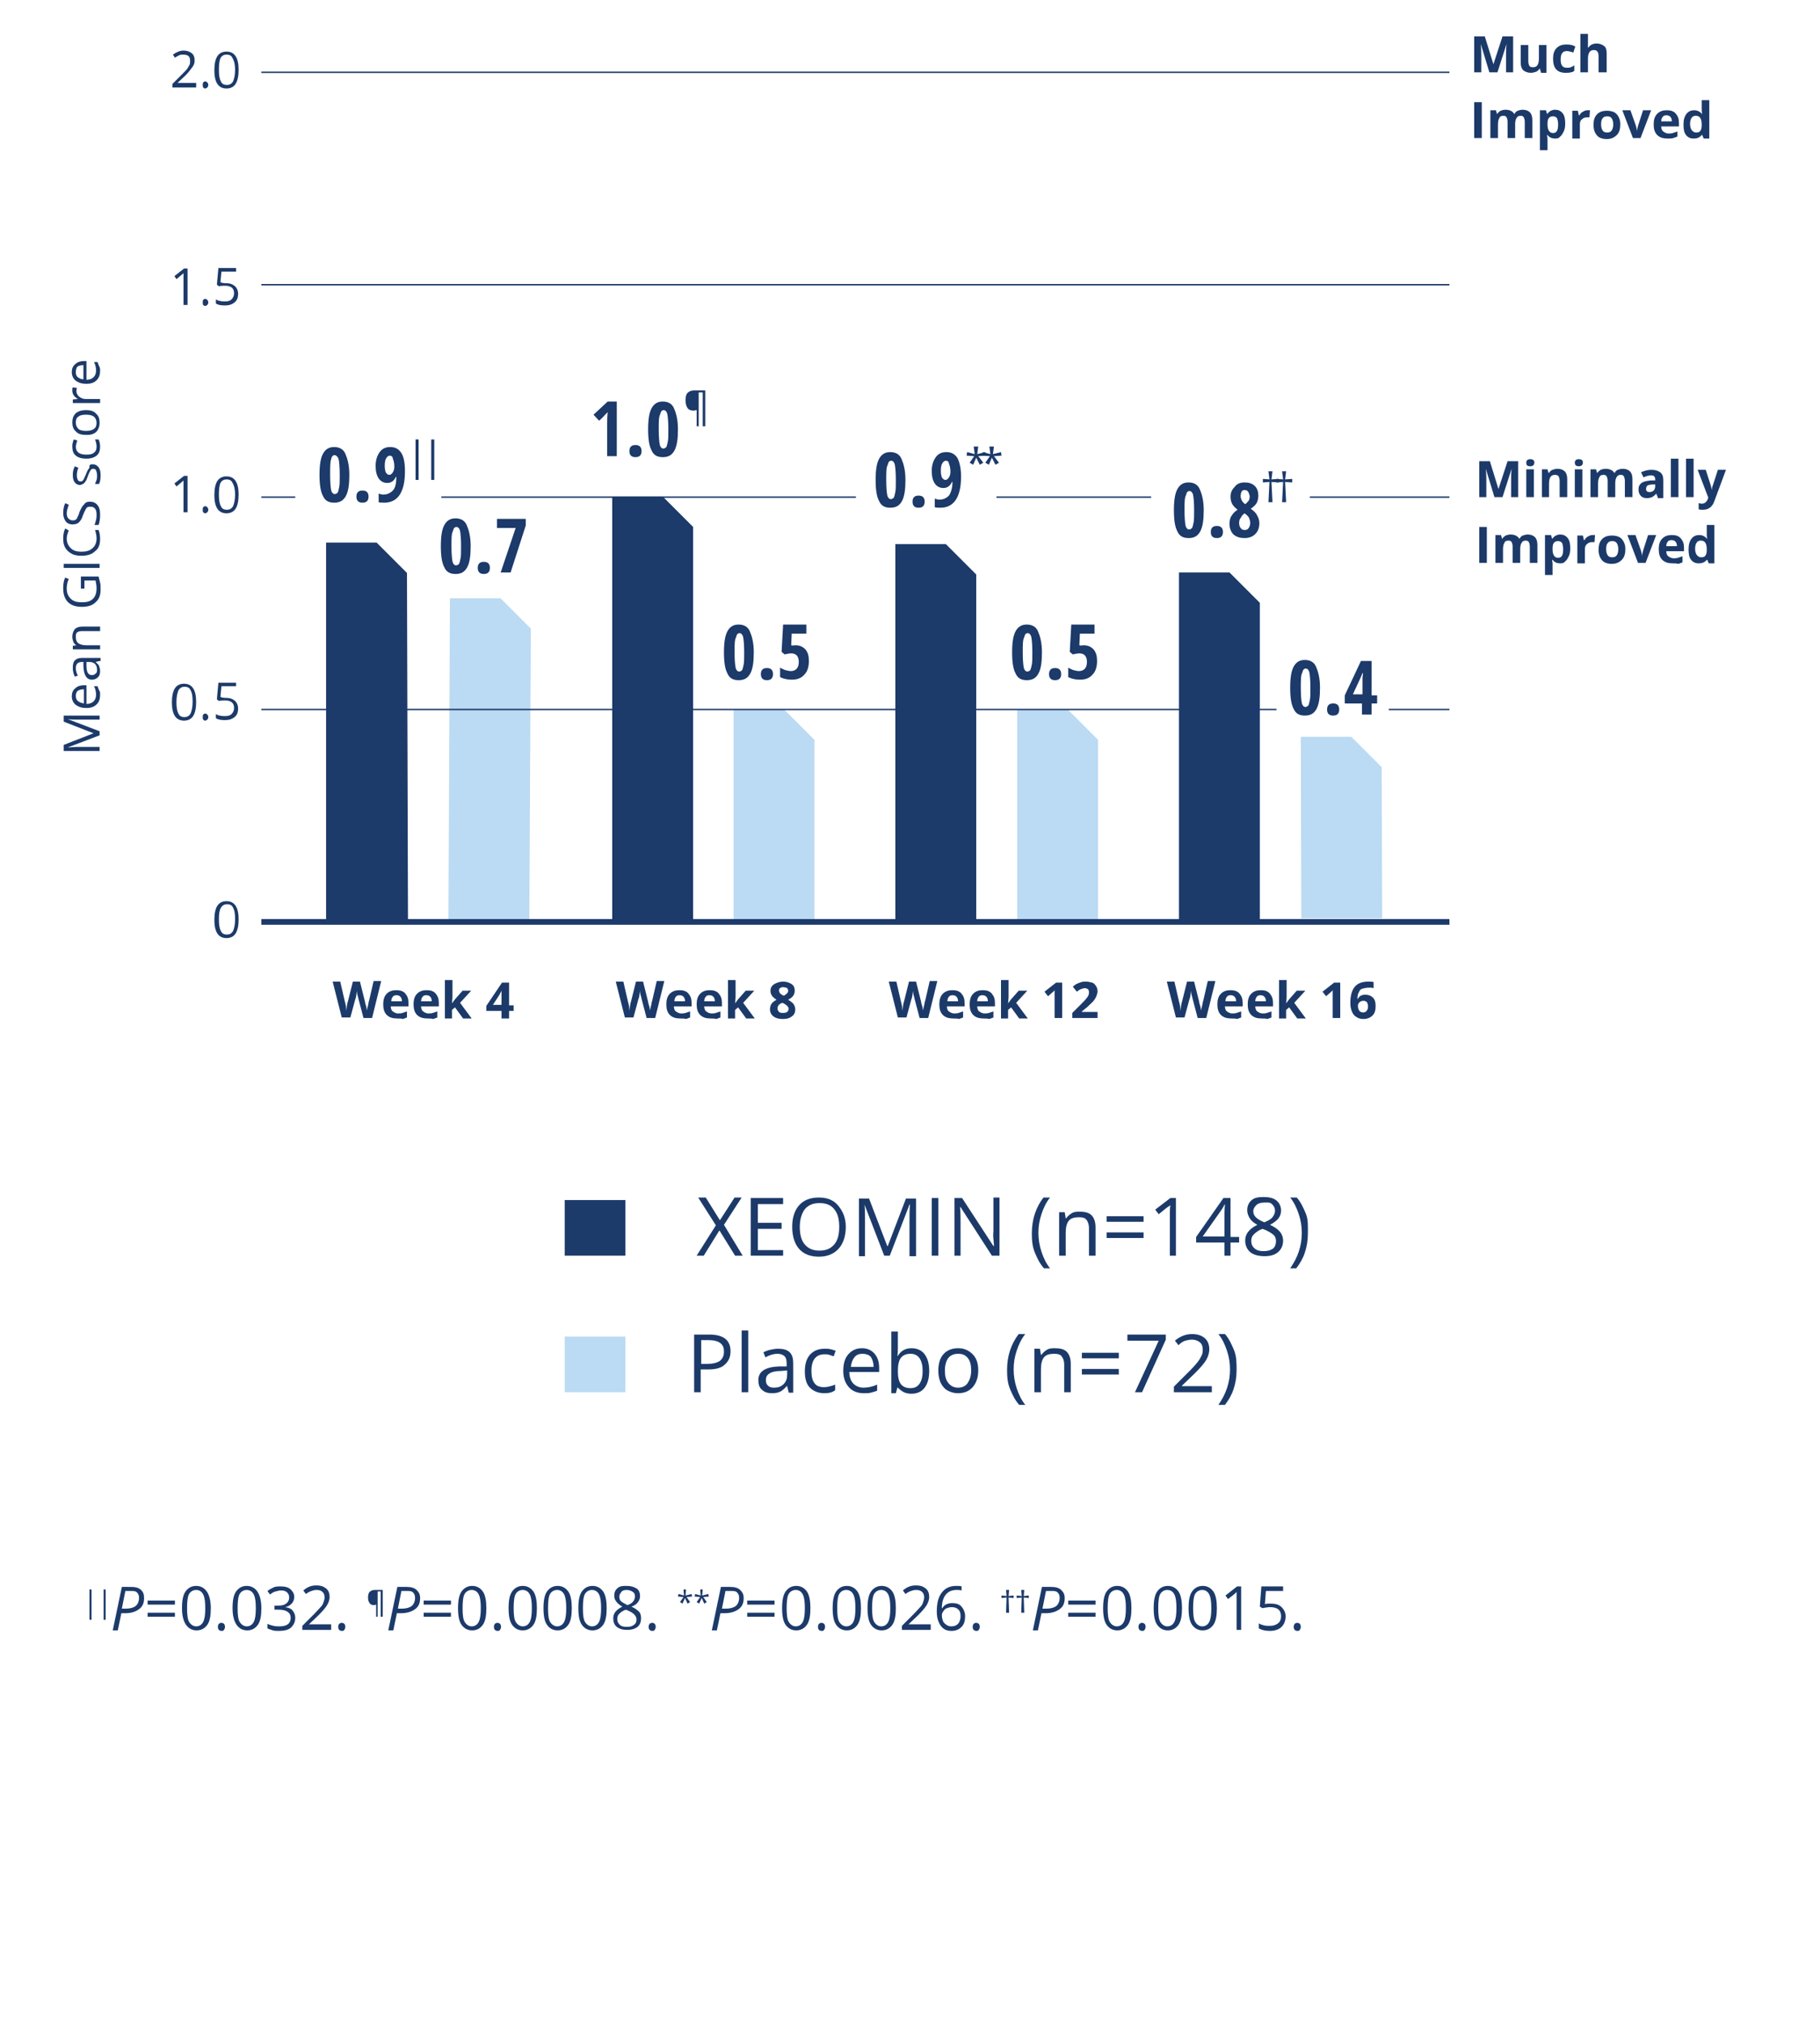 <?xml version="1.0" encoding="utf-8"?>
<!-- Generator: Adobe Illustrator 28.1.0, SVG Export Plug-In . SVG Version: 6.00 Build 0)  -->
<svg version="1.1" baseProfile="basic" id="Layer_1"
	 xmlns="http://www.w3.org/2000/svg" xmlns:xlink="http://www.w3.org/1999/xlink" x="0px" y="0px" viewBox="0 0 360 400"
	 xml:space="preserve">
<g>
	<path style="fill:#1C3A6A;" d="M17.7,314.3h0.4v6h-0.4V314.3z"/>
	<path style="fill:#1C3A6A;" d="M20.5,314.3h0.4v6h-0.4V314.3z"/>
</g>
<g>
	<path style="fill:#1C3A6A;" d="M28.5,316c0,1-0.3,1.7-1,2.2S26,319,24.7,319H24l-0.7,3.4h-1l1.8-8.6H26c0.8,0,1.5,0.2,1.9,0.6
		S28.5,315.2,28.5,316z M24.1,318.1h0.8c0.8,0,1.5-0.2,1.9-0.5s0.7-0.9,0.7-1.6c0-0.5-0.1-0.8-0.4-1.1s-0.7-0.3-1.3-0.3h-1
		L24.1,318.1z"/>
</g>
<g>
	<path style="fill:#1C3A6A;" d="M29.2,317.3v-0.8h5.4v0.8H29.2z M29.2,319.7v-0.8h5.4v0.8H29.2z"/>
	<path style="fill:#1C3A6A;" d="M41.7,318c0,1.5-0.2,2.6-0.7,3.3s-1.2,1.1-2.1,1.1c-0.9,0-1.6-0.4-2.1-1.1S36,319.5,36,318
		c0-1.5,0.2-2.6,0.7-3.3s1.2-1.1,2.1-1.1c0.9,0,1.6,0.4,2.1,1.1S41.7,316.6,41.7,318z M37,318c0,1.2,0.1,2.2,0.4,2.7
		s0.8,0.9,1.4,0.9c0.6,0,1.1-0.3,1.4-0.9s0.4-1.5,0.4-2.7s-0.1-2.1-0.4-2.7s-0.8-0.9-1.4-0.9c-0.6,0-1.1,0.3-1.4,0.8
		S37,316.8,37,318z"/>
	<path style="fill:#1C3A6A;" d="M43.1,321.7c0-0.3,0.1-0.5,0.2-0.6s0.3-0.2,0.5-0.2c0.2,0,0.4,0.1,0.5,0.2s0.2,0.3,0.2,0.6
		c0,0.3-0.1,0.4-0.2,0.6s-0.3,0.2-0.5,0.2c-0.2,0-0.4-0.1-0.5-0.2S43.1,322,43.1,321.7z"/>
	<path style="fill:#1C3A6A;" d="M51.7,318c0,1.5-0.2,2.6-0.7,3.3s-1.2,1.1-2.1,1.1c-0.9,0-1.6-0.4-2.1-1.1S46,319.5,46,318
		c0-1.5,0.2-2.6,0.7-3.3s1.2-1.1,2.1-1.1c0.9,0,1.6,0.4,2.1,1.1S51.7,316.6,51.7,318z M47,318c0,1.2,0.1,2.2,0.4,2.7
		s0.8,0.9,1.4,0.9c0.6,0,1.1-0.3,1.4-0.9s0.4-1.5,0.4-2.7s-0.1-2.1-0.4-2.7s-0.8-0.9-1.4-0.9c-0.6,0-1.1,0.3-1.4,0.8
		S47,316.8,47,318z"/>
	<path style="fill:#1C3A6A;" d="M58.2,315.8c0,0.5-0.2,1-0.5,1.3s-0.7,0.6-1.3,0.7v0c0.7,0.1,1.2,0.3,1.5,0.7s0.5,0.8,0.5,1.4
		c0,0.8-0.3,1.4-0.8,1.9s-1.4,0.7-2.4,0.7c-0.5,0-0.9,0-1.2-0.1s-0.7-0.2-1.1-0.4v-0.9c0.4,0.2,0.8,0.3,1.2,0.4s0.8,0.1,1.2,0.1
		c1.5,0,2.2-0.6,2.2-1.7c0-1-0.8-1.6-2.4-1.6h-0.8v-0.8H55c0.7,0,1.2-0.1,1.6-0.4s0.6-0.7,0.6-1.2c0-0.4-0.1-0.7-0.4-1
		s-0.7-0.4-1.2-0.4c-0.4,0-0.7,0.1-1.1,0.2s-0.7,0.3-1.1,0.6l-0.5-0.7c0.4-0.3,0.8-0.5,1.2-0.7s0.9-0.2,1.5-0.2
		c0.8,0,1.5,0.2,1.9,0.6S58.2,315.1,58.2,315.8z"/>
	<path style="fill:#1C3A6A;" d="M65.4,322.3h-5.6v-0.8l2.3-2.3c0.7-0.7,1.1-1.2,1.4-1.5s0.4-0.6,0.5-0.9s0.2-0.6,0.2-0.9
		c0-0.5-0.1-0.8-0.4-1.1s-0.7-0.4-1.2-0.4c-0.4,0-0.7,0.1-1,0.2s-0.7,0.3-1.1,0.6l-0.5-0.7c0.8-0.7,1.6-1,2.6-1
		c0.8,0,1.4,0.2,1.9,0.6s0.7,1,0.7,1.7c0,0.5-0.2,1.1-0.5,1.6s-0.9,1.2-1.7,2l-1.9,1.8v0h4.4V322.3z"/>
	<path style="fill:#1C3A6A;" d="M66.9,321.7c0-0.3,0.1-0.5,0.2-0.6s0.3-0.2,0.5-0.2c0.2,0,0.4,0.1,0.5,0.2s0.2,0.3,0.2,0.6
		c0,0.3-0.1,0.4-0.2,0.6s-0.3,0.2-0.5,0.2c-0.2,0-0.4-0.1-0.5-0.2S66.9,322,66.9,321.7z"/>
</g>
<g>
	<path style="fill:#1C3A6A;" d="M75.6,319.7h-0.3v-5h-0.6v5h-0.3v-2.4c-0.1,0-0.3,0.1-0.4,0.1c-0.4,0-0.7-0.1-0.9-0.4
		s-0.3-0.6-0.3-1.1c0-0.5,0.1-0.9,0.3-1.1s0.5-0.4,1-0.4h1.6V319.7z"/>
</g>
<g>
	<path style="fill:#1C3A6A;" d="M83.1,316c0,1-0.3,1.7-1,2.2s-1.6,0.8-2.8,0.8h-0.8l-0.7,3.4h-1l1.8-8.6h1.9c0.8,0,1.5,0.2,1.9,0.6
		S83.1,315.2,83.1,316z M78.7,318.1h0.8c0.8,0,1.5-0.2,1.9-0.5s0.7-0.9,0.7-1.6c0-0.5-0.1-0.8-0.4-1.1s-0.7-0.3-1.3-0.3h-1
		L78.7,318.1z"/>
</g>
<g>
	<path style="fill:#1C3A6A;" d="M83.8,317.3v-0.8h5.4v0.8H83.8z M83.8,319.7v-0.8h5.4v0.8H83.8z"/>
	<path style="fill:#1C3A6A;" d="M96.2,318c0,1.5-0.2,2.6-0.7,3.3s-1.2,1.1-2.1,1.1c-0.9,0-1.6-0.4-2.1-1.1s-0.7-1.8-0.7-3.3
		c0-1.5,0.2-2.6,0.7-3.3s1.2-1.1,2.1-1.1c0.9,0,1.6,0.4,2.1,1.1S96.2,316.6,96.2,318z M91.5,318c0,1.2,0.1,2.2,0.4,2.7
		s0.8,0.9,1.4,0.9c0.6,0,1.1-0.3,1.4-0.9s0.4-1.5,0.4-2.7s-0.1-2.1-0.4-2.7s-0.8-0.9-1.4-0.9c-0.6,0-1.1,0.3-1.4,0.8
		S91.5,316.8,91.5,318z"/>
	<path style="fill:#1C3A6A;" d="M97.7,321.7c0-0.3,0.1-0.5,0.2-0.6s0.3-0.2,0.5-0.2c0.2,0,0.4,0.1,0.5,0.2s0.2,0.3,0.2,0.6
		c0,0.3-0.1,0.4-0.2,0.6s-0.3,0.2-0.5,0.2c-0.2,0-0.4-0.1-0.5-0.2S97.7,322,97.7,321.7z"/>
	<path style="fill:#1C3A6A;" d="M106.2,318c0,1.5-0.2,2.6-0.7,3.3s-1.2,1.1-2.1,1.1c-0.9,0-1.6-0.4-2.1-1.1s-0.7-1.8-0.7-3.3
		c0-1.5,0.2-2.6,0.7-3.3s1.2-1.1,2.1-1.1c0.9,0,1.6,0.4,2.1,1.1S106.2,316.6,106.2,318z M101.6,318c0,1.2,0.1,2.2,0.4,2.7
		s0.8,0.9,1.4,0.9c0.6,0,1.1-0.3,1.4-0.9s0.4-1.5,0.4-2.7s-0.1-2.1-0.4-2.7s-0.8-0.9-1.4-0.9c-0.6,0-1.1,0.3-1.4,0.8
		S101.6,316.8,101.6,318z"/>
	<path style="fill:#1C3A6A;" d="M113.1,318c0,1.5-0.2,2.6-0.7,3.3s-1.2,1.1-2.1,1.1c-0.9,0-1.6-0.4-2.1-1.1s-0.7-1.8-0.7-3.3
		c0-1.5,0.2-2.6,0.7-3.3s1.2-1.1,2.1-1.1c0.9,0,1.6,0.4,2.1,1.1S113.1,316.6,113.1,318z M108.4,318c0,1.2,0.1,2.2,0.4,2.7
		s0.8,0.9,1.4,0.9c0.6,0,1.1-0.3,1.4-0.9s0.4-1.5,0.4-2.7s-0.1-2.1-0.4-2.7s-0.8-0.9-1.4-0.9c-0.6,0-1.1,0.3-1.4,0.8
		S108.4,316.8,108.4,318z"/>
	<path style="fill:#1C3A6A;" d="M120,318c0,1.5-0.2,2.6-0.7,3.3s-1.2,1.1-2.1,1.1c-0.9,0-1.6-0.4-2.1-1.1s-0.7-1.8-0.7-3.3
		c0-1.5,0.2-2.6,0.7-3.3s1.2-1.1,2.1-1.1c0.9,0,1.6,0.4,2.1,1.1S120,316.6,120,318z M115.3,318c0,1.2,0.1,2.2,0.4,2.7
		s0.8,0.9,1.4,0.9c0.6,0,1.1-0.3,1.4-0.9s0.4-1.5,0.4-2.7s-0.1-2.1-0.4-2.7s-0.8-0.9-1.4-0.9c-0.6,0-1.1,0.3-1.4,0.8
		S115.3,316.8,115.3,318z"/>
	<path style="fill:#1C3A6A;" d="M124,313.6c0.8,0,1.4,0.2,1.9,0.5s0.7,0.9,0.7,1.5c0,0.4-0.1,0.8-0.4,1.2s-0.7,0.7-1.3,0.9
		c0.7,0.3,1.2,0.7,1.5,1s0.4,0.8,0.4,1.3c0,0.7-0.2,1.3-0.7,1.7s-1.2,0.6-2,0.6c-0.9,0-1.6-0.2-2.1-0.6s-0.7-1-0.7-1.7
		c0-1,0.6-1.7,1.8-2.3c-0.5-0.3-0.9-0.6-1.2-1s-0.4-0.7-0.4-1.2c0-0.6,0.2-1.1,0.7-1.5S123.2,313.6,124,313.6z M122.1,320.2
		c0,0.5,0.2,0.8,0.5,1.1s0.8,0.4,1.4,0.4c0.6,0,1-0.1,1.4-0.4s0.5-0.6,0.5-1.1c0-0.4-0.2-0.7-0.5-1s-0.8-0.6-1.6-0.9
		c-0.6,0.2-1,0.5-1.3,0.8S122.1,319.7,122.1,320.2z M124,314.4c-0.5,0-0.9,0.1-1.1,0.4s-0.4,0.5-0.4,0.9c0,0.4,0.1,0.7,0.3,0.9
		s0.7,0.5,1.3,0.8c0.6-0.2,1-0.5,1.2-0.8s0.3-0.6,0.3-0.9c0-0.4-0.1-0.7-0.4-0.9S124.5,314.4,124,314.4z"/>
	<path style="fill:#1C3A6A;" d="M128.3,321.7c0-0.3,0.1-0.5,0.2-0.6s0.3-0.2,0.5-0.2c0.2,0,0.4,0.1,0.5,0.2s0.2,0.3,0.2,0.6
		c0,0.3-0.1,0.4-0.2,0.6s-0.3,0.2-0.5,0.2c-0.2,0-0.4-0.1-0.5-0.2S128.3,322,128.3,321.7z"/>
</g>
<g>
	<path style="fill:#1C3A6A;" d="M135.7,314.3l-0.1,1.2l1.2-0.3l0.1,0.5l-1.1,0.1l0.7,1l-0.5,0.3l-0.5-1.1l-0.5,1.1l-0.5-0.3l0.7-1
		l-1.1-0.1l0.1-0.5l1.1,0.3l-0.1-1.2H135.7z"/>
	<path style="fill:#1C3A6A;" d="M139,314.3l-0.1,1.2l1.2-0.3l0.1,0.5l-1.1,0.1l0.7,1l-0.5,0.3l-0.5-1.1l-0.5,1.1l-0.5-0.3l0.7-1
		l-1.1-0.1l0.1-0.5l1.1,0.3l-0.1-1.2H139z"/>
</g>
<g>
	<path style="fill:#1C3A6A;" d="M147.1,316c0,1-0.3,1.7-1,2.2s-1.6,0.8-2.8,0.8h-0.8l-0.7,3.4h-1l1.8-8.6h1.9c0.8,0,1.5,0.2,1.9,0.6
		S147.1,315.2,147.1,316z M142.8,318.1h0.8c0.8,0,1.5-0.2,1.9-0.5s0.7-0.9,0.7-1.6c0-0.5-0.1-0.8-0.4-1.1s-0.7-0.3-1.3-0.3h-1
		L142.8,318.1z"/>
</g>
<g>
	<path style="fill:#1C3A6A;" d="M147.8,317.3v-0.8h5.4v0.8H147.8z M147.8,319.7v-0.8h5.4v0.8H147.8z"/>
	<path style="fill:#1C3A6A;" d="M160.3,318c0,1.5-0.2,2.6-0.7,3.3s-1.2,1.1-2.1,1.1c-0.9,0-1.6-0.4-2.1-1.1s-0.7-1.8-0.7-3.3
		c0-1.5,0.2-2.6,0.7-3.3s1.2-1.1,2.1-1.1c0.9,0,1.6,0.4,2.1,1.1S160.3,316.6,160.3,318z M155.6,318c0,1.2,0.1,2.2,0.4,2.7
		s0.8,0.9,1.4,0.9c0.6,0,1.1-0.3,1.4-0.9s0.4-1.5,0.4-2.7s-0.1-2.1-0.4-2.7s-0.8-0.9-1.4-0.9c-0.6,0-1.1,0.3-1.4,0.8
		S155.6,316.8,155.6,318z"/>
	<path style="fill:#1C3A6A;" d="M161.8,321.7c0-0.3,0.1-0.5,0.2-0.6s0.3-0.2,0.5-0.2c0.2,0,0.4,0.1,0.5,0.2s0.2,0.3,0.2,0.6
		c0,0.3-0.1,0.4-0.2,0.6s-0.3,0.2-0.5,0.2c-0.2,0-0.4-0.1-0.5-0.2S161.8,322,161.8,321.7z"/>
	<path style="fill:#1C3A6A;" d="M170.3,318c0,1.5-0.2,2.6-0.7,3.3s-1.2,1.1-2.1,1.1c-0.9,0-1.6-0.4-2.1-1.1s-0.7-1.8-0.7-3.3
		c0-1.5,0.2-2.6,0.7-3.3s1.2-1.1,2.1-1.1c0.9,0,1.6,0.4,2.1,1.1S170.3,316.6,170.3,318z M165.6,318c0,1.2,0.1,2.2,0.4,2.7
		s0.8,0.9,1.4,0.9c0.6,0,1.1-0.3,1.4-0.9s0.4-1.5,0.4-2.7s-0.1-2.1-0.4-2.7s-0.8-0.9-1.4-0.9c-0.6,0-1.1,0.3-1.4,0.8
		S165.6,316.8,165.6,318z"/>
	<path style="fill:#1C3A6A;" d="M177.2,318c0,1.5-0.2,2.6-0.7,3.3s-1.2,1.1-2.1,1.1c-0.9,0-1.6-0.4-2.1-1.1s-0.7-1.8-0.7-3.3
		c0-1.5,0.2-2.6,0.7-3.3s1.2-1.1,2.1-1.1c0.9,0,1.6,0.4,2.1,1.1S177.2,316.6,177.2,318z M172.5,318c0,1.2,0.1,2.2,0.4,2.7
		s0.8,0.9,1.4,0.9c0.6,0,1.1-0.3,1.4-0.9c0.3-0.6,0.4-1.5,0.4-2.7s-0.1-2.1-0.4-2.7c-0.3-0.6-0.8-0.9-1.4-0.9
		c-0.6,0-1.1,0.3-1.4,0.8S172.5,316.8,172.5,318z"/>
	<path style="fill:#1C3A6A;" d="M184,322.3h-5.6v-0.8l2.3-2.3c0.7-0.7,1.1-1.2,1.4-1.5s0.4-0.6,0.5-0.9s0.2-0.6,0.2-0.9
		c0-0.5-0.1-0.8-0.4-1.1s-0.7-0.4-1.2-0.4c-0.4,0-0.7,0.1-1,0.2s-0.7,0.3-1.1,0.6l-0.5-0.7c0.8-0.7,1.6-1,2.6-1
		c0.8,0,1.4,0.2,1.9,0.6s0.7,1,0.7,1.7c0,0.5-0.2,1.1-0.5,1.6s-0.9,1.2-1.7,2l-1.9,1.8v0h4.4V322.3z"/>
	<path style="fill:#1C3A6A;" d="M185.3,318.7c0-1.7,0.3-2.9,1-3.8s1.6-1.3,2.9-1.3c0.4,0,0.8,0,1,0.1v0.8c-0.3-0.1-0.6-0.1-1-0.1
		c-0.9,0-1.6,0.3-2.1,0.9s-0.8,1.5-0.8,2.7h0.1c0.4-0.7,1.1-1,2-1c0.8,0,1.4,0.2,1.8,0.7s0.7,1.1,0.7,1.9c0,0.9-0.2,1.6-0.7,2.1
		s-1.1,0.8-2,0.8c-0.9,0-1.6-0.3-2.1-1S185.3,319.9,185.3,318.7z M188.2,321.6c0.6,0,1-0.2,1.3-0.5s0.5-0.9,0.5-1.5
		c0-0.6-0.1-1-0.4-1.3s-0.7-0.5-1.3-0.5c-0.4,0-0.7,0.1-1,0.2s-0.5,0.3-0.7,0.6s-0.3,0.5-0.3,0.8c0,0.4,0.1,0.8,0.2,1.1
		s0.4,0.6,0.7,0.8S187.8,321.6,188.2,321.6z"/>
	<path style="fill:#1C3A6A;" d="M192.4,321.7c0-0.3,0.1-0.5,0.2-0.6s0.3-0.2,0.5-0.2c0.2,0,0.4,0.1,0.5,0.2s0.2,0.3,0.2,0.6
		c0,0.3-0.1,0.4-0.2,0.6s-0.3,0.2-0.5,0.2c-0.2,0-0.4-0.1-0.5-0.2S192.4,322,192.4,321.7z"/>
</g>
<g>
	<path style="fill:#1C3A6A;" d="M200.5,316l-1-0.1l0.1,3H199l0.1-3l-1,0.1v-0.5l1,0.1l-0.1-1.2h0.6l-0.1,1.2l1-0.1V316z"/>
	<path style="fill:#1C3A6A;" d="M203.5,316l-1-0.1l0.1,3H202l0.1-3l-1,0.1v-0.5l1,0.1l-0.1-1.2h0.6l-0.1,1.2l1-0.1V316z"/>
</g>
<g>
	<path style="fill:#1C3A6A;" d="M210.6,316c0,1-0.3,1.7-1,2.2s-1.6,0.8-2.8,0.8h-0.8l-0.7,3.4h-1l1.8-8.6h1.9c0.8,0,1.5,0.2,1.9,0.6
		S210.6,315.2,210.6,316z M206.2,318.1h0.8c0.8,0,1.5-0.2,1.9-0.5s0.7-0.9,0.7-1.6c0-0.5-0.1-0.8-0.4-1.1s-0.7-0.3-1.3-0.3h-1
		L206.2,318.1z"/>
</g>
<g>
	<path style="fill:#1C3A6A;" d="M211.3,317.3v-0.8h5.4v0.8H211.3z M211.3,319.7v-0.8h5.4v0.8H211.3z"/>
	<path style="fill:#1C3A6A;" d="M223.8,318c0,1.5-0.2,2.6-0.7,3.3s-1.2,1.1-2.1,1.1c-0.9,0-1.6-0.4-2.1-1.1s-0.7-1.8-0.7-3.3
		c0-1.5,0.2-2.6,0.7-3.3s1.2-1.1,2.1-1.1c0.9,0,1.6,0.4,2.1,1.1S223.8,316.6,223.8,318z M219.1,318c0,1.2,0.1,2.2,0.4,2.7
		s0.8,0.9,1.4,0.9c0.6,0,1.1-0.3,1.4-0.9s0.4-1.5,0.4-2.7s-0.1-2.1-0.4-2.7s-0.8-0.9-1.4-0.9c-0.6,0-1.1,0.3-1.4,0.8
		S219.1,316.8,219.1,318z"/>
	<path style="fill:#1C3A6A;" d="M225.2,321.7c0-0.3,0.1-0.5,0.2-0.6s0.3-0.2,0.5-0.2c0.2,0,0.4,0.1,0.5,0.2s0.2,0.3,0.2,0.6
		c0,0.3-0.1,0.4-0.2,0.6s-0.3,0.2-0.5,0.2c-0.2,0-0.4-0.1-0.5-0.2S225.2,322,225.2,321.7z"/>
	<path style="fill:#1C3A6A;" d="M233.8,318c0,1.5-0.2,2.6-0.7,3.3s-1.2,1.1-2.1,1.1c-0.9,0-1.6-0.4-2.1-1.1s-0.7-1.8-0.7-3.3
		c0-1.5,0.2-2.6,0.7-3.3s1.2-1.1,2.1-1.1c0.9,0,1.6,0.4,2.1,1.1S233.8,316.6,233.8,318z M229.1,318c0,1.2,0.1,2.2,0.4,2.7
		s0.8,0.9,1.4,0.9c0.6,0,1.1-0.3,1.4-0.9s0.4-1.5,0.4-2.7s-0.1-2.1-0.4-2.7s-0.8-0.9-1.4-0.9c-0.6,0-1.1,0.3-1.4,0.8
		S229.1,316.8,229.1,318z"/>
	<path style="fill:#1C3A6A;" d="M240.7,318c0,1.5-0.2,2.6-0.7,3.3s-1.2,1.1-2.1,1.1c-0.9,0-1.6-0.4-2.1-1.1s-0.7-1.8-0.7-3.3
		c0-1.5,0.2-2.6,0.7-3.3s1.2-1.1,2.1-1.1c0.9,0,1.6,0.4,2.1,1.1S240.7,316.6,240.7,318z M236,318c0,1.2,0.1,2.2,0.4,2.7
		s0.8,0.9,1.4,0.9c0.6,0,1.1-0.3,1.4-0.9s0.4-1.5,0.4-2.7s-0.1-2.1-0.4-2.7s-0.8-0.9-1.4-0.9c-0.6,0-1.1,0.3-1.4,0.8
		S236,316.8,236,318z"/>
	<path style="fill:#1C3A6A;" d="M245.5,322.3h-0.9v-6.1c0-0.5,0-1,0-1.4c-0.1,0.1-0.2,0.2-0.3,0.3s-0.6,0.5-1.4,1.1l-0.5-0.7
		l2.3-1.8h0.8V322.3z"/>
	<path style="fill:#1C3A6A;" d="M251.4,317.1c0.9,0,1.6,0.2,2.1,0.7s0.8,1.1,0.8,1.8c0,0.9-0.3,1.6-0.8,2.1s-1.3,0.8-2.3,0.8
		c-1,0-1.7-0.2-2.2-0.5V321c0.3,0.2,0.6,0.3,1,0.4s0.8,0.1,1.2,0.1c0.7,0,1.2-0.2,1.6-0.5s0.6-0.8,0.6-1.4c0-1.2-0.7-1.8-2.2-1.8
		c-0.4,0-0.9,0.1-1.5,0.2l-0.5-0.3l0.3-4h4.3v0.9h-3.4l-0.2,2.6C250.5,317.1,250.9,317.1,251.4,317.1z"/>
	<path style="fill:#1C3A6A;" d="M255.9,321.7c0-0.3,0.1-0.5,0.2-0.6s0.3-0.2,0.5-0.2c0.2,0,0.4,0.1,0.5,0.2s0.2,0.3,0.2,0.6
		c0,0.3-0.1,0.4-0.2,0.6s-0.3,0.2-0.5,0.2c-0.2,0-0.4-0.1-0.5-0.2S255.9,322,255.9,321.7z"/>
</g>
<path id="Stroke_11_Copy_2" style="fill:none;stroke:#1C3A6A;stroke-width:0.28;stroke-miterlimit:10;" d="M51.7,56.3l235,0"/>
<path id="Stroke_11_Copy_3_00000108295403407395615300000009312725393563398562_" style="fill:none;stroke:#1C3A6A;stroke-width:0.28;stroke-miterlimit:10;" d="
	M259.1,98.3l27.6,0"/>
<path id="Stroke_11_Copy_3_00000148624744295023900140000001431601589656301206_" style="fill:none;stroke:#1C3A6A;stroke-width:0.28;stroke-miterlimit:10;" d="
	M197.1,98.3l30.6,0"/>
<path id="Stroke_11_Copy_3_00000100358428926449525820000009600526733168209057_" style="fill:none;stroke:#1C3A6A;stroke-width:0.28;stroke-miterlimit:10;" d="
	M87.3,98.3l82,0"/>
<path id="Stroke_11_Copy_3" style="fill:none;stroke:#1C3A6A;stroke-width:0.28;stroke-miterlimit:10;" d="M51.7,98.3l6.7,0"/>
<path id="Fill_13" style="fill:#1C3A6A;" d="M64.5,182.3v-75h10l6,6l0.2,69H64.5z"/>
<path id="Fill_13_Copy_24" style="fill:#BBDAF3;" d="M88.7,182.3l0.3-64h10l6,6l-0.3,58H88.7z"/>
<g>
	<path style="fill:#1C3A6A;" d="M69.1,93.9c0,1.9-0.2,3.3-0.7,4.2c-0.5,0.9-1.2,1.3-2.3,1.3s-1.8-0.4-2.2-1.3
		c-0.5-0.9-0.7-2.3-0.7-4.2c0-1.9,0.2-3.3,0.7-4.2s1.2-1.3,2.2-1.3c1,0,1.8,0.4,2.2,1.3S69.1,91.9,69.1,93.9z M65.3,93.9
		c0,1.5,0.1,2.5,0.2,3c0.1,0.5,0.4,0.8,0.7,0.8c0.2,0,0.4-0.1,0.6-0.3c0.1-0.2,0.2-0.6,0.3-1.1c0.1-0.5,0.1-1.3,0.1-2.4
		c0-1.5-0.1-2.5-0.2-3S66.5,90,66.2,90c-0.4,0-0.6,0.3-0.7,0.8C65.3,91.4,65.3,92.4,65.3,93.9z"/>
	<path style="fill:#1C3A6A;" d="M70.5,98.2c0-0.4,0.1-0.7,0.3-0.9c0.2-0.2,0.5-0.3,0.9-0.3s0.7,0.1,0.9,0.3c0.2,0.2,0.3,0.5,0.3,0.9
		c0,0.4-0.1,0.7-0.3,0.9c-0.2,0.2-0.5,0.3-0.9,0.3c-0.4,0-0.7-0.1-0.9-0.3C70.6,98.9,70.5,98.6,70.5,98.2z"/>
	<path style="fill:#1C3A6A;" d="M80.1,93.2c0,4.1-1.4,6.2-4.1,6.2c-0.5,0-0.8,0-1.1-0.1v-1.7c0.3,0.1,0.6,0.2,0.9,0.2
		c0.8,0,1.4-0.3,1.9-0.8s0.7-1.5,0.7-2.7h-0.1c-0.2,0.4-0.4,0.7-0.7,0.9c-0.3,0.2-0.6,0.3-1,0.3c-0.7,0-1.3-0.3-1.7-0.9
		s-0.6-1.4-0.6-2.5c0-1.1,0.3-2,0.8-2.7s1.2-1,2.1-1c1,0,1.7,0.4,2.2,1.2S80.1,91.6,80.1,93.2z M77.1,90.1c-0.3,0-0.5,0.2-0.7,0.5
		s-0.3,0.8-0.3,1.5c0,0.6,0.1,1,0.2,1.3c0.2,0.3,0.4,0.5,0.7,0.5c0.3,0,0.5-0.2,0.7-0.5c0.2-0.3,0.3-0.7,0.3-1.1
		c0-0.6-0.1-1.2-0.3-1.6C77.7,90.3,77.4,90.1,77.1,90.1z"/>
</g>
<g>
	<path style="fill:#1C3A6A;" d="M82.2,86.9h0.6v8h-0.6V86.9z"/>
	<path style="fill:#1C3A6A;" d="M85.3,86.9h0.6v8h-0.6V86.9z"/>
</g>
<g>
	<path style="fill:#1C3A6A;" d="M93.1,108c0,1.9-0.2,3.3-0.7,4.2c-0.5,0.9-1.2,1.3-2.3,1.3s-1.8-0.4-2.2-1.3
		c-0.5-0.9-0.7-2.3-0.7-4.2c0-1.9,0.2-3.3,0.7-4.2s1.2-1.3,2.2-1.3c1,0,1.8,0.4,2.2,1.3S93.1,106,93.1,108z M89.3,108
		c0,1.5,0.1,2.5,0.2,3c0.1,0.5,0.4,0.8,0.7,0.8c0.2,0,0.4-0.1,0.6-0.3c0.1-0.2,0.2-0.6,0.3-1.1c0.1-0.5,0.1-1.3,0.1-2.4
		c0-1.5-0.1-2.5-0.2-3s-0.4-0.8-0.7-0.8c-0.4,0-0.6,0.3-0.7,0.8C89.3,105.5,89.3,106.5,89.3,108z"/>
	<path style="fill:#1C3A6A;" d="M94.5,112.3c0-0.4,0.1-0.7,0.3-0.9c0.2-0.2,0.5-0.3,0.9-0.3s0.7,0.1,0.9,0.3
		c0.2,0.2,0.3,0.5,0.3,0.9c0,0.4-0.1,0.7-0.3,0.9c-0.2,0.2-0.5,0.3-0.9,0.3c-0.4,0-0.7-0.1-0.9-0.3C94.6,113,94.5,112.7,94.5,112.3z
		"/>
	<path style="fill:#1C3A6A;" d="M99,113.3l3-8.9h-3.7v-1.8h5.7v1.3l-3,9.3H99z"/>
</g>
<path id="Fill_13_Copy_22" style="fill:#BBDAF3;" d="M145.1,182.3v-42h10l6,6v36L145.1,182.3z"/>
<path id="Fill_13_Copy_23" style="fill:#1C3A6A;" d="M121.1,182.6V98.2h10l6,6v78.4L121.1,182.6z"/>
<g>
	<path style="fill:#1C3A6A;" d="M122.1,90.2h-2v-6.3c0-0.7,0-1.5,0.1-2.4c0,0-0.2,0.2-0.4,0.4c-0.2,0.2-0.6,0.7-1.3,1.3l-1.1-1.2
		l2.8-2.6h1.8V90.2z"/>
	<path style="fill:#1C3A6A;" d="M124.5,89.2c0-0.4,0.1-0.7,0.3-0.9c0.2-0.2,0.5-0.3,0.9-0.3s0.7,0.1,0.9,0.3
		c0.2,0.2,0.3,0.5,0.3,0.9c0,0.4-0.1,0.7-0.3,0.9c-0.2,0.2-0.5,0.3-0.9,0.3c-0.4,0-0.7-0.1-0.9-0.3
		C124.6,89.9,124.5,89.6,124.5,89.2z"/>
	<path style="fill:#1C3A6A;" d="M134.1,84.9c0,1.9-0.2,3.3-0.7,4.2c-0.5,0.9-1.2,1.3-2.3,1.3s-1.8-0.4-2.2-1.3
		c-0.5-0.9-0.7-2.3-0.7-4.2c0-1.9,0.2-3.3,0.7-4.2s1.2-1.3,2.2-1.3c1,0,1.8,0.4,2.2,1.3S134.1,82.9,134.1,84.9z M130.3,84.9
		c0,1.5,0.1,2.5,0.2,3c0.1,0.5,0.4,0.8,0.7,0.8c0.2,0,0.4-0.1,0.6-0.3c0.1-0.2,0.2-0.6,0.3-1.1c0.1-0.5,0.1-1.3,0.1-2.4
		c0-1.5-0.1-2.5-0.2-3s-0.4-0.8-0.7-0.8c-0.4,0-0.6,0.3-0.7,0.8C130.3,82.4,130.3,83.4,130.3,84.9z"/>
</g>
<g>
	<path style="fill:#1C3A6A;" d="M139.5,84.3H139v-6.7h-0.8v6.7h-0.4v-3.2c-0.2,0-0.4,0.1-0.6,0.1c-0.6,0-1-0.2-1.2-0.5
		s-0.4-0.8-0.4-1.5c0-0.7,0.1-1.2,0.4-1.5s0.7-0.5,1.3-0.5h2.2V84.3z"/>
</g>
<g>
	<path style="fill:#1C3A6A;" d="M149.1,129c0,1.9-0.2,3.3-0.7,4.2c-0.5,0.9-1.2,1.3-2.3,1.3s-1.8-0.4-2.2-1.3
		c-0.5-0.9-0.7-2.3-0.7-4.2c0-1.9,0.2-3.3,0.7-4.2s1.2-1.3,2.2-1.3c1,0,1.8,0.4,2.2,1.3S149.1,127,149.1,129z M145.3,129
		c0,1.5,0.1,2.5,0.2,3c0.1,0.5,0.4,0.8,0.7,0.8c0.2,0,0.4-0.1,0.6-0.3c0.1-0.2,0.2-0.6,0.3-1.1c0.1-0.5,0.1-1.3,0.1-2.4
		c0-1.5-0.1-2.5-0.2-3s-0.4-0.8-0.7-0.8c-0.4,0-0.6,0.3-0.7,0.8C145.3,126.5,145.3,127.5,145.3,129z"/>
	<path style="fill:#1C3A6A;" d="M150.5,133.3c0-0.4,0.1-0.7,0.3-0.9c0.2-0.2,0.5-0.3,0.9-0.3s0.7,0.1,0.9,0.3
		c0.2,0.2,0.3,0.5,0.3,0.9c0,0.4-0.1,0.7-0.3,0.9c-0.2,0.2-0.5,0.3-0.9,0.3c-0.4,0-0.7-0.1-0.9-0.3
		C150.6,134,150.5,133.7,150.5,133.3z"/>
	<path style="fill:#1C3A6A;" d="M157.4,127.6c0.8,0,1.4,0.3,1.9,0.8c0.5,0.6,0.7,1.3,0.7,2.3c0,1.2-0.3,2.1-0.9,2.7
		c-0.6,0.7-1.4,1-2.5,1c-0.9,0-1.7-0.2-2.3-0.5v-1.9c0.2,0.2,0.6,0.3,1,0.5c0.4,0.1,0.8,0.2,1.1,0.2c1,0,1.6-0.6,1.6-1.8
		c0-1.1-0.5-1.7-1.5-1.7c-0.4,0-0.8,0.1-1.3,0.2l-0.6-0.5l0.3-5.4h4.6v1.8h-2.9l-0.1,2.3C156.7,127.7,157,127.6,157.4,127.6z"/>
</g>
<path id="Fill_13_Copy_22-2" style="fill:#BBDAF3;" d="M201.2,182.3v-42h10l6,6v36L201.2,182.3z"/>
<path id="Fill_13_Copy_23-2" style="fill:#1C3A6A;" d="M177.1,182.3v-74.7h10l6,6v68.7H177.1z"/>
<g>
	<path style="fill:#1C3A6A;" d="M179.1,94.9c0,1.9-0.2,3.3-0.7,4.2c-0.5,0.9-1.2,1.3-2.3,1.3s-1.8-0.4-2.2-1.3
		c-0.5-0.9-0.7-2.3-0.7-4.2c0-1.9,0.2-3.3,0.7-4.2s1.2-1.3,2.2-1.3c1,0,1.8,0.4,2.2,1.3S179.1,92.9,179.1,94.9z M175.3,94.9
		c0,1.5,0.1,2.5,0.2,3c0.1,0.5,0.4,0.8,0.7,0.8c0.2,0,0.4-0.1,0.6-0.3c0.1-0.2,0.2-0.6,0.3-1.1c0.1-0.5,0.1-1.3,0.1-2.4
		c0-1.5-0.1-2.5-0.2-3s-0.4-0.8-0.7-0.8c-0.4,0-0.6,0.3-0.7,0.8C175.3,92.4,175.3,93.4,175.3,94.9z"/>
	<path style="fill:#1C3A6A;" d="M180.5,99.2c0-0.4,0.1-0.7,0.3-0.9c0.2-0.2,0.5-0.3,0.9-0.3s0.7,0.1,0.9,0.3
		c0.2,0.2,0.3,0.5,0.3,0.9c0,0.4-0.1,0.7-0.3,0.9c-0.2,0.2-0.5,0.3-0.9,0.3c-0.4,0-0.7-0.1-0.9-0.3
		C180.6,99.9,180.5,99.6,180.5,99.2z"/>
	<path style="fill:#1C3A6A;" d="M190.1,94.2c0,4.1-1.4,6.2-4.1,6.2c-0.5,0-0.8,0-1.1-0.1v-1.7c0.3,0.1,0.6,0.2,0.9,0.2
		c0.8,0,1.4-0.3,1.9-0.8c0.4-0.6,0.7-1.5,0.7-2.7h-0.1c-0.2,0.4-0.4,0.7-0.7,0.9c-0.3,0.2-0.6,0.3-1,0.3c-0.7,0-1.3-0.3-1.7-0.9
		s-0.6-1.4-0.6-2.5c0-1.1,0.3-2,0.8-2.7c0.5-0.7,1.2-1,2.1-1c1,0,1.7,0.4,2.2,1.2C189.8,91.4,190.1,92.6,190.1,94.2z M187.1,91.1
		c-0.3,0-0.5,0.2-0.7,0.5c-0.2,0.3-0.3,0.8-0.3,1.5c0,0.6,0.1,1,0.2,1.3c0.2,0.3,0.4,0.5,0.7,0.5c0.3,0,0.5-0.2,0.7-0.5
		c0.2-0.3,0.3-0.7,0.3-1.1c0-0.6-0.1-1.2-0.3-1.6C187.7,91.3,187.4,91.1,187.1,91.1z"/>
</g>
<g>
	<path style="fill:#1C3A6A;" d="M193.5,88.3l-0.2,1.5l1.6-0.4l0.1,0.7l-1.5,0.1l1,1.3l-0.7,0.4l-0.7-1.4l-0.6,1.4l-0.7-0.4l0.9-1.3
		l-1.5-0.1l0.1-0.7l1.5,0.4l-0.2-1.5H193.5z"/>
	<path style="fill:#1C3A6A;" d="M196.6,88.3l-0.2,1.5l1.6-0.4l0.1,0.7l-1.5,0.1l1,1.3l-0.7,0.4l-0.7-1.4l-0.6,1.4l-0.7-0.4l0.9-1.3
		l-1.5-0.1l0.1-0.7l1.5,0.4l-0.2-1.5H196.6z"/>
</g>
<g>
	<path style="fill:#1C3A6A;" d="M206.1,129c0,1.9-0.2,3.3-0.7,4.2c-0.5,0.9-1.2,1.3-2.3,1.3s-1.8-0.4-2.2-1.3
		c-0.5-0.9-0.7-2.3-0.7-4.2c0-1.9,0.2-3.3,0.7-4.2s1.2-1.3,2.2-1.3c1,0,1.8,0.4,2.2,1.3S206.1,127,206.1,129z M202.3,129
		c0,1.5,0.1,2.5,0.2,3c0.1,0.5,0.4,0.8,0.7,0.8c0.2,0,0.4-0.1,0.6-0.3c0.1-0.2,0.2-0.6,0.3-1.1c0.1-0.5,0.1-1.3,0.1-2.4
		c0-1.5-0.1-2.5-0.2-3s-0.4-0.8-0.7-0.8c-0.4,0-0.6,0.3-0.7,0.8C202.3,126.5,202.3,127.5,202.3,129z"/>
	<path style="fill:#1C3A6A;" d="M207.5,133.3c0-0.4,0.1-0.7,0.3-0.9c0.2-0.2,0.5-0.3,0.9-0.3s0.7,0.1,0.9,0.3
		c0.2,0.2,0.3,0.5,0.3,0.9c0,0.4-0.1,0.7-0.3,0.9c-0.2,0.2-0.5,0.3-0.9,0.3c-0.4,0-0.7-0.1-0.9-0.3
		C207.6,134,207.5,133.7,207.5,133.3z"/>
	<path style="fill:#1C3A6A;" d="M214.4,127.6c0.8,0,1.4,0.3,1.9,0.8c0.5,0.6,0.7,1.3,0.7,2.3c0,1.2-0.3,2.1-0.9,2.7
		c-0.6,0.7-1.4,1-2.5,1c-0.9,0-1.7-0.2-2.3-0.5v-1.9c0.2,0.2,0.6,0.3,1,0.5c0.4,0.1,0.8,0.2,1.1,0.2c1,0,1.6-0.6,1.6-1.8
		c0-1.1-0.5-1.7-1.5-1.7c-0.4,0-0.8,0.1-1.3,0.2l-0.6-0.5l0.3-5.4h4.6v1.8h-2.9l-0.1,2.3C213.7,127.7,214,127.6,214.4,127.6z"/>
</g>
<path id="Fill_13_Copy_22-3" style="fill:#BBDAF3;" d="M257.4,181.6l-0.1-35.9h10l6,6l0.1,29.9H257.4z"/>
<path id="Fill_13_Copy_23-3" style="fill:#1C3A6A;" d="M233.2,182.3v-69.1h10l6,6v63.1H233.2z"/>
<g>
	<path style="fill:#1C3A6A;" d="M238.1,100.9c0,1.9-0.2,3.3-0.7,4.2c-0.5,0.9-1.2,1.3-2.3,1.3s-1.8-0.4-2.2-1.3
		c-0.5-0.9-0.7-2.3-0.7-4.2c0-1.9,0.2-3.3,0.7-4.2s1.2-1.3,2.2-1.3c1,0,1.8,0.4,2.2,1.3S238.1,98.9,238.1,100.9z M234.3,100.9
		c0,1.5,0.1,2.5,0.2,3c0.1,0.5,0.4,0.8,0.7,0.8c0.2,0,0.4-0.1,0.6-0.3c0.1-0.2,0.2-0.6,0.3-1.1c0.1-0.5,0.1-1.3,0.1-2.4
		c0-1.5-0.1-2.5-0.2-3s-0.4-0.8-0.7-0.8c-0.4,0-0.6,0.3-0.7,0.8C234.3,98.4,234.3,99.4,234.3,100.9z"/>
	<path style="fill:#1C3A6A;" d="M239.5,105.2c0-0.4,0.1-0.7,0.3-0.9c0.2-0.2,0.5-0.3,0.9-0.3s0.7,0.1,0.9,0.3
		c0.2,0.2,0.3,0.5,0.3,0.9c0,0.4-0.1,0.7-0.3,0.9c-0.2,0.2-0.5,0.3-0.9,0.3c-0.4,0-0.7-0.1-0.9-0.3
		C239.6,105.9,239.5,105.6,239.5,105.2z"/>
	<path style="fill:#1C3A6A;" d="M246.2,95.4c0.8,0,1.5,0.2,2,0.7s0.7,1.1,0.7,1.9c0,0.5-0.1,1-0.3,1.4c-0.2,0.4-0.6,0.8-1.2,1.2
		c0.6,0.4,1.1,0.9,1.3,1.4c0.3,0.5,0.4,1,0.4,1.5c0,0.9-0.3,1.6-0.8,2.1s-1.2,0.8-2.1,0.8c-0.9,0-1.6-0.2-2.2-0.7
		c-0.5-0.5-0.8-1.2-0.8-2.1c0-0.6,0.1-1.2,0.4-1.6c0.3-0.5,0.7-0.9,1.2-1.2c-0.5-0.4-0.9-0.8-1.1-1.2c-0.2-0.4-0.3-0.9-0.3-1.4
		c0-0.8,0.3-1.4,0.8-1.9C244.7,95.6,245.4,95.4,246.2,95.4z M245.1,103.4c0,0.4,0.1,0.8,0.3,1c0.2,0.3,0.4,0.4,0.8,0.4
		c0.4,0,0.6-0.1,0.8-0.4c0.2-0.3,0.3-0.6,0.3-1c0-0.3-0.1-0.6-0.2-0.9s-0.4-0.6-0.8-0.9l-0.1-0.1c-0.3,0.2-0.6,0.5-0.7,0.8
		C245.2,102.6,245.1,103,245.1,103.4z M246.2,96.9c-0.3,0-0.5,0.1-0.6,0.3c-0.1,0.2-0.2,0.5-0.2,0.9c0,0.3,0.1,0.6,0.2,0.8
		s0.3,0.5,0.7,0.8c0.3-0.2,0.5-0.5,0.7-0.7c0.1-0.2,0.2-0.5,0.2-0.9C247,97.3,246.8,96.9,246.2,96.9z"/>
</g>
<g>
	<path style="fill:#1C3A6A;" d="M252.9,95.4l-1.4-0.1l0.2,4h-0.8l0.2-4l-1.3,0.1v-0.7l1.3,0.1l-0.2-1.6h0.8l-0.2,1.6l1.4-0.1V95.4z"
		/>
	<path style="fill:#1C3A6A;" d="M255.6,95.4l-1.4-0.1l0.2,4h-0.8l0.2-4l-1.3,0.1v-0.7l1.3,0.1l-0.2-1.6h0.8l-0.2,1.6l1.4-0.1V95.4z"
		/>
</g>
<g>
	<path style="fill:#1C3A6A;" d="M261.1,136c0,1.9-0.2,3.3-0.7,4.2c-0.5,0.9-1.2,1.3-2.3,1.3s-1.8-0.4-2.2-1.3
		c-0.5-0.9-0.7-2.3-0.7-4.2c0-1.9,0.2-3.3,0.7-4.2s1.2-1.3,2.2-1.3c1,0,1.8,0.4,2.2,1.3S261.1,134,261.1,136z M257.3,136
		c0,1.5,0.1,2.5,0.2,3c0.1,0.5,0.4,0.8,0.7,0.8c0.2,0,0.4-0.1,0.6-0.3c0.1-0.2,0.2-0.6,0.3-1.1c0.1-0.5,0.1-1.3,0.1-2.4
		c0-1.5-0.1-2.5-0.2-3s-0.4-0.8-0.7-0.8c-0.4,0-0.6,0.3-0.7,0.8C257.3,133.5,257.3,134.5,257.3,136z"/>
	<path style="fill:#1C3A6A;" d="M262.5,140.3c0-0.4,0.1-0.7,0.3-0.9c0.2-0.2,0.5-0.3,0.9-0.3s0.7,0.1,0.9,0.3
		c0.2,0.2,0.3,0.5,0.3,0.9c0,0.4-0.1,0.7-0.3,0.9c-0.2,0.2-0.5,0.3-0.9,0.3c-0.4,0-0.7-0.1-0.9-0.3
		C262.6,141,262.5,140.7,262.5,140.3z"/>
	<path style="fill:#1C3A6A;" d="M272.4,139.1h-1.1v2.2h-1.9v-2.2H266v-1.6l3.2-6.8h2.1v6.8h1.1V139.1z M269.5,137.4v-2.3l0-1l0.1-1
		h-0.1c-0.2,0.5-0.4,1-0.6,1.4l-1.3,2.8H269.5z"/>
</g>
<g>
	<path style="fill:#1C3A6A;" d="M19.7,145.4l-6.3,2.4v0c0.5,0,1.1-0.1,1.8-0.1h4.5v0.8h-7.1v-1.2l5.9-2.3v0l-5.9-2.3v-1.2h7.1v0.8
		h-4.6c-0.5,0-1.1,0-1.7-0.1v0l6.3,2.4V145.4z"/>
	<path style="fill:#1C3A6A;" d="M19.8,137.4c0,0.8-0.2,1.4-0.7,1.9c-0.5,0.5-1.2,0.7-2,0.7c-0.9,0-1.5-0.2-2.1-0.6
		c-0.5-0.4-0.8-1-0.8-1.7c0-0.7,0.2-1.2,0.7-1.6c0.4-0.4,1-0.6,1.7-0.6h0.5v3.7c0.6,0,1.1-0.2,1.4-0.5c0.3-0.3,0.5-0.7,0.5-1.3
		c0-0.6-0.1-1.1-0.4-1.7h0.7c0.1,0.3,0.2,0.6,0.3,0.8C19.8,136.7,19.8,137,19.8,137.4z M15,137.6c0,0.4,0.1,0.8,0.4,1
		c0.3,0.3,0.7,0.4,1.2,0.5v-2.8c-0.5,0-0.9,0.1-1.2,0.3C15.1,136.8,15,137.2,15,137.6z"/>
	<path style="fill:#1C3A6A;" d="M19.7,130.7l-0.8,0.2v0c0.3,0.3,0.6,0.5,0.7,0.8c0.1,0.3,0.2,0.6,0.2,1c0,0.5-0.1,0.9-0.4,1.2
		c-0.3,0.3-0.7,0.5-1.2,0.5c-1.1,0-1.6-0.9-1.7-2.6l0-0.9h-0.3c-0.4,0-0.7,0.1-0.9,0.3c-0.2,0.2-0.3,0.5-0.3,0.9
		c0,0.4,0.1,1,0.4,1.5l-0.6,0.2c-0.1-0.3-0.3-0.6-0.3-0.9c-0.1-0.3-0.1-0.6-0.1-0.9c0-0.6,0.1-1.1,0.4-1.4c0.3-0.3,0.7-0.5,1.4-0.5
		h3.7V130.7z M19.2,132.5c0-0.5-0.1-0.9-0.4-1.2c-0.3-0.3-0.7-0.4-1.2-0.4h-0.5l0,0.8c0,0.6,0.1,1.1,0.3,1.4
		c0.2,0.3,0.5,0.4,0.8,0.4c0.3,0,0.5-0.1,0.7-0.3C19.1,133.1,19.2,132.9,19.2,132.5z"/>
	<path style="fill:#1C3A6A;" d="M19.7,124.8h-3.5c-0.4,0-0.8,0.1-1,0.3S15,125.6,15,126c0,0.6,0.2,1,0.5,1.2s0.8,0.4,1.5,0.4h2.8
		v0.8h-5.4v-0.7l0.7-0.1v0c-0.3-0.2-0.5-0.4-0.6-0.7c-0.1-0.3-0.2-0.6-0.2-1c0-0.6,0.2-1.1,0.5-1.5c0.3-0.3,0.8-0.5,1.5-0.5h3.5
		V124.8z"/>
	<path style="fill:#1C3A6A;" d="M16,116.4V114h3.5c0.1,0.4,0.2,0.8,0.3,1.2s0.1,0.8,0.1,1.4c0,1.1-0.3,1.9-1,2.5
		c-0.6,0.6-1.5,0.9-2.7,0.9c-0.7,0-1.4-0.1-2-0.4c-0.6-0.3-1-0.7-1.3-1.3c-0.3-0.6-0.4-1.2-0.4-2c0-0.8,0.1-1.5,0.4-2.1l0.7,0.3
		c-0.3,0.6-0.4,1.3-0.4,1.9c0,0.9,0.3,1.5,0.8,2s1.2,0.7,2.2,0.7c1,0,1.7-0.2,2.2-0.7c0.5-0.5,0.7-1.2,0.7-2.1c0-0.5-0.1-1-0.2-1.5
		h-2.2v1.6H16z"/>
	<path style="fill:#1C3A6A;" d="M19.7,112.3h-7.1v-0.8h7.1V112.3z"/>
	<path style="fill:#1C3A6A;" d="M13.2,106.5c0,0.8,0.3,1.4,0.8,1.9c0.5,0.5,1.2,0.7,2.1,0.7c0.9,0,1.7-0.2,2.2-0.7
		c0.5-0.4,0.8-1.1,0.8-1.9c0-0.5-0.1-1.1-0.3-1.7h0.7c0.2,0.5,0.3,1.1,0.3,1.8c0,1.1-0.3,1.9-1,2.4c-0.6,0.6-1.5,0.9-2.7,0.9
		c-0.7,0-1.4-0.1-1.9-0.4c-0.6-0.3-1-0.7-1.3-1.2c-0.3-0.5-0.4-1.1-0.4-1.8c0-0.7,0.1-1.4,0.4-2l0.7,0.4
		C13.4,105.4,13.2,105.9,13.2,106.5z"/>
	<path style="fill:#1C3A6A;" d="M17.8,99.2c0.6,0,1.1,0.2,1.5,0.7s0.5,1.1,0.5,1.9c0,0.8-0.1,1.5-0.3,2h-0.8c0.1-0.3,0.2-0.6,0.3-1
		s0.1-0.7,0.1-1c0-0.6-0.1-1-0.3-1.2c-0.2-0.3-0.5-0.4-0.9-0.4c-0.2,0-0.5,0-0.6,0.1c-0.2,0.1-0.3,0.3-0.4,0.5
		c-0.1,0.2-0.3,0.6-0.5,1.1c-0.2,0.7-0.5,1.1-0.8,1.4c-0.3,0.3-0.8,0.4-1.3,0.4c-0.5,0-1-0.2-1.3-0.6s-0.5-1-0.5-1.6
		c0-0.7,0.1-1.4,0.4-2l0.7,0.3c-0.2,0.6-0.4,1.2-0.4,1.7c0,0.4,0.1,0.8,0.3,1s0.5,0.4,0.8,0.4c0.2,0,0.5,0,0.6-0.1
		c0.2-0.1,0.3-0.2,0.4-0.5c0.1-0.2,0.3-0.5,0.4-1c0.3-0.7,0.6-1.3,0.9-1.5C16.9,99.3,17.3,99.2,17.8,99.2z"/>
	<path style="fill:#1C3A6A;" d="M18.3,91.8c0.5,0,0.9,0.2,1.2,0.6s0.4,0.9,0.4,1.6c0,0.7-0.1,1.3-0.3,1.7h-0.8
		c0.1-0.3,0.2-0.5,0.3-0.8c0.1-0.3,0.1-0.6,0.1-0.9c0-0.4-0.1-0.7-0.2-1c-0.1-0.2-0.3-0.3-0.6-0.3c-0.2,0-0.4,0.1-0.5,0.3
		c-0.1,0.2-0.3,0.5-0.5,1.1c-0.2,0.5-0.3,0.9-0.5,1.1c-0.1,0.2-0.3,0.4-0.5,0.5c-0.2,0.1-0.4,0.2-0.6,0.2c-0.4,0-0.8-0.2-1-0.5
		c-0.3-0.4-0.4-0.8-0.4-1.5c0-0.6,0.1-1.1,0.4-1.7l0.7,0.3c-0.2,0.5-0.3,1-0.3,1.5c0,0.4,0.1,0.7,0.2,0.9s0.3,0.3,0.5,0.3
		c0.1,0,0.3,0,0.4-0.1c0.1-0.1,0.2-0.2,0.3-0.4s0.2-0.5,0.4-0.9c0.2-0.6,0.5-1.1,0.7-1.3C17.6,91.9,17.9,91.8,18.3,91.8z"/>
	<path style="fill:#1C3A6A;" d="M19.8,88.3c0,0.8-0.2,1.4-0.7,1.8c-0.5,0.4-1.2,0.6-2,0.6c-0.9,0-1.6-0.2-2.1-0.6
		c-0.5-0.4-0.7-1-0.7-1.8c0-0.3,0-0.5,0.1-0.8s0.1-0.5,0.2-0.6l0.7,0.2c-0.1,0.2-0.1,0.4-0.2,0.6c0,0.2-0.1,0.4-0.1,0.6
		c0,1.1,0.7,1.6,2.1,1.6c0.7,0,1.2-0.1,1.5-0.4c0.4-0.3,0.5-0.7,0.5-1.2c0-0.4-0.1-0.9-0.3-1.4h0.7C19.7,87.3,19.8,87.8,19.8,88.3z"
		/>
	<path style="fill:#1C3A6A;" d="M17,81.1c0.9,0,1.6,0.2,2,0.7c0.5,0.4,0.7,1,0.7,1.8c0,0.5-0.1,0.9-0.3,1.3s-0.5,0.7-1,0.9
		S17.6,86,17,86c-0.9,0-1.6-0.2-2-0.7c-0.5-0.4-0.7-1-0.7-1.8c0-0.7,0.2-1.3,0.7-1.8C15.5,81.3,16.2,81.1,17,81.1z M17,85.2
		c0.7,0,1.2-0.1,1.6-0.4s0.5-0.7,0.5-1.2s-0.2-0.9-0.5-1.2c-0.4-0.3-0.9-0.4-1.6-0.4c-0.7,0-1.2,0.1-1.5,0.4
		C15.1,82.6,15,83,15,83.6c0,0.5,0.2,0.9,0.5,1.2S16.4,85.2,17,85.2z"/>
	<path style="fill:#1C3A6A;" d="M14.3,77.2c0-0.2,0-0.5,0.1-0.6l0.8,0.1c0,0.2-0.1,0.4-0.1,0.6c0,0.4,0.2,0.8,0.5,1.1
		c0.4,0.3,0.8,0.5,1.3,0.5h2.9v0.8h-5.4V79l1-0.1v0c-0.3-0.2-0.6-0.4-0.8-0.7S14.3,77.6,14.3,77.2z"/>
	<path style="fill:#1C3A6A;" d="M19.8,73.3c0,0.8-0.2,1.4-0.7,1.9s-1.2,0.7-2,0.7c-0.9,0-1.5-0.2-2.1-0.6c-0.5-0.4-0.8-1-0.8-1.7
		c0-0.7,0.2-1.2,0.7-1.6c0.4-0.4,1-0.6,1.7-0.6h0.5v3.7c0.6,0,1.1-0.2,1.4-0.5s0.5-0.7,0.5-1.3c0-0.6-0.1-1.1-0.4-1.7h0.7
		c0.1,0.3,0.2,0.6,0.3,0.8C19.8,72.7,19.8,73,19.8,73.3z M15,73.6c0,0.4,0.1,0.8,0.4,1S16,75,16.5,75v-2.8c-0.5,0-0.9,0.1-1.2,0.3
		C15.1,72.8,15,73.1,15,73.6z"/>
</g>
<path id="Stroke_11_Copy_7" style="fill:none;stroke:#1C3A6A;stroke-width:1.12;stroke-miterlimit:10;" d="M51.7,182.3l235,0"/>
<path id="Stroke_11_Copy" style="fill:none;stroke:#1C3A6A;stroke-width:0.28;stroke-miterlimit:10;" d="M51.7,14.3l235,0"/>
<g>
	<path style="fill:#1C3A69;" d="M38.8,17.3h-4.7v-0.7l1.9-1.9c0.6-0.6,1-1,1.1-1.2s0.3-0.5,0.4-0.7s0.1-0.5,0.1-0.8
		c0-0.4-0.1-0.7-0.3-0.9c-0.2-0.2-0.6-0.3-1-0.3c-0.3,0-0.6,0-0.8,0.1s-0.6,0.3-0.9,0.5l-0.4-0.6c0.7-0.5,1.4-0.8,2.1-0.8
		c0.7,0,1.2,0.2,1.6,0.5c0.4,0.3,0.6,0.8,0.6,1.4c0,0.5-0.1,0.9-0.4,1.3s-0.7,1-1.4,1.7l-1.6,1.5v0h3.7V17.3z"/>
	<path style="fill:#1C3A69;" d="M40.1,16.8c0-0.2,0-0.4,0.1-0.5c0.1-0.1,0.2-0.2,0.4-0.2c0.2,0,0.3,0.1,0.4,0.2
		c0.1,0.1,0.2,0.3,0.2,0.5c0,0.2-0.1,0.4-0.2,0.5s-0.3,0.2-0.4,0.2c-0.2,0-0.3-0.1-0.4-0.2C40.1,17.2,40.1,17,40.1,16.8z"/>
	<path style="fill:#1C3A69;" d="M47.2,13.8c0,1.2-0.2,2.2-0.6,2.8s-1,0.9-1.8,0.9c-0.8,0-1.4-0.3-1.8-0.9c-0.4-0.6-0.6-1.5-0.6-2.7
		c0-1.2,0.2-2.2,0.6-2.8s1-0.9,1.8-0.9c0.8,0,1.4,0.3,1.8,0.9S47.2,12.6,47.2,13.8z M43.3,13.8c0,1,0.1,1.8,0.4,2.3
		c0.2,0.5,0.6,0.7,1.2,0.7c0.5,0,0.9-0.2,1.2-0.7c0.2-0.5,0.4-1.2,0.4-2.3S46.3,12,46,11.5c-0.2-0.5-0.6-0.7-1.2-0.7
		c-0.5,0-0.9,0.2-1.2,0.7C43.4,12,43.3,12.7,43.3,13.8z"/>
</g>
<g>
	<path style="fill:#1C3A69;" d="M37.1,60.3h-0.8v-5.1c0-0.4,0-0.8,0-1.2c-0.1,0.1-0.1,0.1-0.2,0.2s-0.5,0.4-1.2,1l-0.4-0.6l1.9-1.5
		h0.7V60.3z"/>
	<path style="fill:#1C3A69;" d="M40.1,59.8c0-0.2,0-0.4,0.1-0.5c0.1-0.1,0.2-0.2,0.4-0.2c0.2,0,0.3,0.1,0.4,0.2
		c0.1,0.1,0.2,0.3,0.2,0.5c0,0.2-0.1,0.4-0.2,0.5s-0.3,0.2-0.4,0.2c-0.2,0-0.3-0.1-0.4-0.2C40.1,60.2,40.1,60,40.1,59.8z"/>
	<path style="fill:#1C3A69;" d="M44.7,56c0.8,0,1.3,0.2,1.8,0.6c0.4,0.4,0.6,0.9,0.6,1.5c0,0.7-0.2,1.3-0.7,1.7s-1.1,0.6-1.9,0.6
		c-0.8,0-1.4-0.1-1.8-0.4v-0.8c0.2,0.1,0.5,0.3,0.8,0.3c0.3,0.1,0.7,0.1,1,0.1c0.6,0,1-0.1,1.3-0.4s0.5-0.7,0.5-1.2
		c0-1-0.6-1.5-1.8-1.5c-0.3,0-0.7,0-1.2,0.1l-0.4-0.3l0.3-3.3h3.5v0.7h-2.9l-0.2,2.1C44,56,44.4,56,44.7,56z"/>
</g>
<g>
	<path style="fill:#1C3A69;" d="M37.1,101.3h-0.8v-5.1c0-0.4,0-0.8,0-1.2c-0.1,0.1-0.1,0.1-0.2,0.2s-0.5,0.4-1.2,1l-0.4-0.6l1.9-1.5
		h0.7V101.3z"/>
	<path style="fill:#1C3A69;" d="M40.1,100.8c0-0.2,0-0.4,0.1-0.5c0.1-0.1,0.2-0.2,0.4-0.2c0.2,0,0.3,0.1,0.4,0.2
		c0.1,0.1,0.2,0.3,0.2,0.5c0,0.2-0.1,0.4-0.2,0.5s-0.3,0.2-0.4,0.2c-0.2,0-0.3-0.1-0.4-0.2C40.1,101.2,40.1,101,40.1,100.8z"/>
	<path style="fill:#1C3A69;" d="M47.2,97.8c0,1.2-0.2,2.2-0.6,2.8s-1,0.9-1.8,0.9c-0.8,0-1.4-0.3-1.8-0.9c-0.4-0.6-0.6-1.5-0.6-2.7
		c0-1.2,0.2-2.2,0.6-2.8s1-0.9,1.8-0.9c0.8,0,1.4,0.3,1.8,0.9S47.2,96.6,47.2,97.8z M43.3,97.8c0,1,0.1,1.8,0.4,2.3
		c0.2,0.5,0.6,0.7,1.2,0.7c0.5,0,0.9-0.2,1.2-0.7c0.2-0.5,0.4-1.2,0.4-2.3S46.3,96,46,95.5c-0.2-0.5-0.6-0.7-1.2-0.7
		c-0.5,0-0.9,0.2-1.2,0.7C43.4,96,43.3,96.7,43.3,97.8z"/>
</g>
<g>
	<path style="fill:#1C3A69;" d="M38.8,138.8c0,1.2-0.2,2.2-0.6,2.8s-1,0.9-1.8,0.9c-0.8,0-1.4-0.3-1.8-0.9c-0.4-0.6-0.6-1.5-0.6-2.7
		c0-1.2,0.2-2.2,0.6-2.8s1-0.9,1.8-0.9c0.8,0,1.4,0.3,1.8,0.9S38.8,137.6,38.8,138.8z M34.9,138.8c0,1,0.1,1.8,0.4,2.3
		c0.2,0.5,0.6,0.7,1.2,0.7c0.5,0,0.9-0.2,1.2-0.7c0.2-0.5,0.4-1.2,0.4-2.3s-0.1-1.8-0.4-2.3c-0.2-0.5-0.6-0.7-1.2-0.7
		c-0.5,0-0.9,0.2-1.2,0.7C35.1,137,34.9,137.7,34.9,138.8z"/>
	<path style="fill:#1C3A69;" d="M40.1,141.8c0-0.2,0-0.4,0.1-0.5c0.1-0.1,0.2-0.2,0.4-0.2c0.2,0,0.3,0.1,0.4,0.2
		c0.1,0.1,0.2,0.3,0.2,0.5c0,0.2-0.1,0.4-0.2,0.5s-0.3,0.2-0.4,0.2c-0.2,0-0.3-0.1-0.4-0.2C40.1,142.2,40.1,142,40.1,141.8z"/>
	<path style="fill:#1C3A69;" d="M44.7,138c0.8,0,1.3,0.2,1.8,0.6c0.4,0.4,0.6,0.9,0.6,1.5c0,0.7-0.2,1.3-0.7,1.7s-1.1,0.6-1.9,0.6
		c-0.8,0-1.4-0.1-1.8-0.4v-0.8c0.2,0.1,0.5,0.3,0.8,0.3c0.3,0.1,0.7,0.1,1,0.1c0.6,0,1-0.1,1.3-0.4s0.5-0.7,0.5-1.2
		c0-1-0.6-1.5-1.8-1.5c-0.3,0-0.7,0-1.2,0.1l-0.4-0.3l0.3-3.3h3.5v0.7h-2.9l-0.2,2.1C44,138,44.4,138,44.7,138z"/>
</g>
<g>
	<path style="fill:#1C3A69;" d="M47.2,181.8c0,1.2-0.2,2.2-0.6,2.8s-1,0.9-1.8,0.9c-0.8,0-1.4-0.3-1.8-0.9c-0.4-0.6-0.6-1.5-0.6-2.7
		c0-1.2,0.2-2.2,0.6-2.8s1-0.9,1.8-0.9c0.8,0,1.4,0.3,1.8,0.9S47.2,180.6,47.2,181.8z M43.3,181.8c0,1,0.1,1.8,0.4,2.3
		c0.2,0.5,0.6,0.7,1.2,0.7c0.5,0,0.9-0.2,1.2-0.7c0.2-0.5,0.4-1.2,0.4-2.3s-0.1-1.8-0.4-2.3c-0.2-0.5-0.6-0.7-1.2-0.7
		c-0.5,0-0.9,0.2-1.2,0.7C43.4,180,43.3,180.7,43.3,181.8z"/>
</g>
<g>
	<path style="fill:#1C3A69;" d="M294.6,14.3l-1.7-5.6h0c0.1,1.1,0.1,1.9,0.1,2.3v3.3h-1.4V7.2h2.1l1.7,5.5h0l1.8-5.5h2.1v7.1h-1.4
		V11c0-0.2,0-0.3,0-0.6s0-0.8,0.1-1.7h0l-1.8,5.6H294.6z"/>
	<path style="fill:#1C3A69;" d="M304.8,14.3l-0.2-0.7h-0.1c-0.2,0.3-0.4,0.5-0.7,0.6c-0.3,0.1-0.6,0.2-1,0.2c-0.6,0-1.1-0.2-1.5-0.5
		c-0.3-0.3-0.5-0.8-0.5-1.5V8.9h1.5v3.2c0,0.4,0.1,0.7,0.2,0.9c0.1,0.2,0.4,0.3,0.7,0.3c0.4,0,0.7-0.1,0.9-0.4
		c0.2-0.3,0.3-0.7,0.3-1.4V8.9h1.5v5.5H304.8z"/>
	<path style="fill:#1C3A69;" d="M309.7,14.4c-1.7,0-2.5-0.9-2.5-2.8c0-0.9,0.2-1.6,0.7-2.1c0.5-0.5,1.1-0.7,2-0.7
		c0.6,0,1.2,0.1,1.7,0.4l-0.4,1.2c-0.2-0.1-0.5-0.2-0.7-0.2c-0.2-0.1-0.4-0.1-0.6-0.1c-0.8,0-1.2,0.5-1.2,1.7c0,1.1,0.4,1.6,1.2,1.6
		c0.3,0,0.6,0,0.8-0.1c0.2-0.1,0.5-0.2,0.7-0.4V14c-0.2,0.2-0.5,0.3-0.7,0.3C310.4,14.4,310.1,14.4,309.7,14.4z"/>
	<path style="fill:#1C3A69;" d="M317.7,14.3h-1.5v-3.2c0-0.8-0.3-1.2-0.9-1.2c-0.4,0-0.7,0.1-0.9,0.4s-0.3,0.7-0.3,1.4v2.6h-1.5V6.7
		h1.5v1.5c0,0.1,0,0.4,0,0.8l0,0.4h0.1c0.3-0.5,0.9-0.8,1.6-0.8c0.6,0,1.1,0.2,1.5,0.5s0.5,0.8,0.5,1.5V14.3z"/>
</g>
<g>
	<path style="fill:#1C3A69;" d="M291.6,27.3v-7.1h1.5v7.1H291.6z"/>
	<path style="fill:#1C3A69;" d="M299.7,27.3h-1.5v-3.2c0-0.4-0.1-0.7-0.2-0.9c-0.1-0.2-0.3-0.3-0.6-0.3c-0.4,0-0.7,0.1-0.8,0.4
		c-0.2,0.3-0.3,0.7-0.3,1.4v2.6h-1.5v-5.5h1.1l0.2,0.7h0.1c0.1-0.3,0.4-0.4,0.6-0.6c0.3-0.1,0.6-0.2,1-0.2c0.8,0,1.4,0.3,1.7,0.8
		h0.1c0.1-0.3,0.4-0.5,0.6-0.6c0.3-0.1,0.6-0.2,1-0.2c0.6,0,1.1,0.2,1.4,0.5c0.3,0.3,0.5,0.8,0.5,1.5v3.6h-1.5v-3.2
		c0-0.4-0.1-0.7-0.2-0.9c-0.1-0.2-0.3-0.3-0.6-0.3c-0.4,0-0.6,0.1-0.8,0.4s-0.3,0.7-0.3,1.2V27.3z"/>
	<path style="fill:#1C3A69;" d="M307.6,27.4c-0.6,0-1.1-0.2-1.5-0.7H306c0.1,0.5,0.1,0.7,0.1,0.8v2.2h-1.5v-7.9h1.2l0.2,0.7h0.1
		c0.3-0.5,0.9-0.8,1.5-0.8c0.6,0,1.1,0.2,1.5,0.7c0.4,0.5,0.5,1.2,0.5,2.1c0,0.6-0.1,1.1-0.3,1.5s-0.4,0.8-0.7,1
		C308.4,27.3,308.1,27.4,307.6,27.4z M307.2,23c-0.4,0-0.6,0.1-0.8,0.3c-0.2,0.2-0.3,0.6-0.3,1.1v0.2c0,0.6,0.1,1,0.3,1.3
		c0.2,0.3,0.5,0.4,0.8,0.4c0.7,0,1-0.5,1-1.7c0-0.5-0.1-0.9-0.2-1.2C307.8,23.1,307.5,23,307.2,23z"/>
	<path style="fill:#1C3A69;" d="M314,21.8c0.2,0,0.4,0,0.5,0l-0.1,1.4c-0.1,0-0.3,0-0.4,0c-0.5,0-0.8,0.1-1.1,0.4
		c-0.3,0.2-0.4,0.6-0.4,1v2.8H311v-5.5h1.1l0.2,0.9h0.1c0.2-0.3,0.4-0.6,0.7-0.7C313.4,21.9,313.7,21.8,314,21.8z"/>
	<path style="fill:#1C3A69;" d="M320.5,24.6c0,0.9-0.2,1.6-0.7,2.1s-1.1,0.8-2,0.8c-0.5,0-1-0.1-1.4-0.3c-0.4-0.2-0.7-0.6-0.9-1
		s-0.3-0.9-0.3-1.5c0-0.9,0.2-1.6,0.7-2.1c0.5-0.5,1.1-0.7,2-0.7c0.5,0,1,0.1,1.4,0.3s0.7,0.6,0.9,1S320.5,24,320.5,24.6z
		 M316.7,24.6c0,0.5,0.1,0.9,0.3,1.2c0.2,0.3,0.5,0.4,0.9,0.4c0.4,0,0.7-0.1,0.9-0.4c0.2-0.3,0.3-0.7,0.3-1.2c0-0.5-0.1-0.9-0.3-1.2
		s-0.5-0.4-0.9-0.4c-0.4,0-0.7,0.1-0.9,0.4C316.8,23.6,316.7,24,316.7,24.6z"/>
	<path style="fill:#1C3A69;" d="M323,27.3l-2.1-5.5h1.6l1.1,3.1c0.1,0.4,0.2,0.8,0.2,1.1h0c0-0.3,0.1-0.7,0.2-1.1l1-3.1h1.6
		l-2.1,5.5H323z"/>
	<path style="fill:#1C3A69;" d="M329.9,27.4c-0.9,0-1.6-0.2-2.1-0.7c-0.5-0.5-0.7-1.2-0.7-2.1c0-0.9,0.2-1.6,0.7-2.1
		c0.5-0.5,1.1-0.7,1.9-0.7c0.8,0,1.4,0.2,1.8,0.7s0.6,1,0.6,1.8V25h-3.5c0,0.4,0.1,0.8,0.4,1s0.6,0.4,1,0.4c0.3,0,0.6,0,0.9-0.1
		s0.6-0.2,0.9-0.3V27c-0.3,0.1-0.5,0.2-0.8,0.3C330.6,27.4,330.3,27.4,329.9,27.4z M329.6,22.8c-0.3,0-0.6,0.1-0.7,0.3
		c-0.2,0.2-0.3,0.5-0.3,0.9h2.1c0-0.4-0.1-0.7-0.3-0.9C330.2,22.9,330,22.8,329.6,22.8z"/>
	<path style="fill:#1C3A69;" d="M335,27.4c-0.6,0-1.1-0.2-1.5-0.7s-0.5-1.2-0.5-2.1c0-0.9,0.2-1.6,0.6-2.1c0.4-0.5,0.9-0.7,1.5-0.7
		c0.7,0,1.2,0.3,1.6,0.8h0c-0.1-0.4-0.1-0.8-0.1-1.1v-1.7h1.5v7.6h-1.1l-0.3-0.7h-0.1C336.2,27.2,335.7,27.4,335,27.4z M335.5,26.2
		c0.4,0,0.7-0.1,0.8-0.3c0.2-0.2,0.3-0.6,0.3-1.1v-0.2c0-0.6-0.1-1-0.3-1.3s-0.5-0.4-0.9-0.4c-0.3,0-0.6,0.1-0.8,0.4
		c-0.2,0.3-0.3,0.7-0.3,1.2s0.1,0.9,0.3,1.2C334.9,26.1,335.2,26.2,335.5,26.2z"/>
</g>
<g>
	<path style="fill:#1C3A69;" d="M295.6,98.3l-1.7-5.6h0c0.1,1.1,0.1,1.9,0.1,2.3v3.3h-1.4v-7.1h2.1l1.7,5.5h0l1.8-5.5h2.1v7.1h-1.4
		V95c0-0.2,0-0.3,0-0.6s0-0.8,0.1-1.7h0l-1.8,5.6H295.6z"/>
	<path style="fill:#1C3A69;" d="M301.9,91.5c0-0.5,0.3-0.7,0.8-0.7c0.5,0,0.8,0.2,0.8,0.7c0,0.2-0.1,0.4-0.2,0.5
		c-0.1,0.1-0.3,0.2-0.6,0.2C302.1,92.2,301.9,92,301.9,91.5z M303.4,98.3h-1.5v-5.5h1.5V98.3z"/>
	<path style="fill:#1C3A69;" d="M310,98.3h-1.5v-3.2c0-0.4-0.1-0.7-0.2-0.9c-0.1-0.2-0.4-0.3-0.7-0.3c-0.4,0-0.7,0.1-0.9,0.4
		c-0.2,0.3-0.3,0.7-0.3,1.4v2.6H305v-5.5h1.1l0.2,0.7h0.1c0.2-0.3,0.4-0.5,0.7-0.6c0.3-0.1,0.6-0.2,1-0.2c0.6,0,1.1,0.2,1.4,0.5
		c0.3,0.3,0.5,0.8,0.5,1.5V98.3z"/>
	<path style="fill:#1C3A69;" d="M311.5,91.5c0-0.5,0.3-0.7,0.8-0.7c0.5,0,0.8,0.2,0.8,0.7c0,0.2-0.1,0.4-0.2,0.5
		c-0.1,0.1-0.3,0.2-0.6,0.2C311.8,92.2,311.5,92,311.5,91.5z M313,98.3h-1.5v-5.5h1.5V98.3z"/>
	<path style="fill:#1C3A69;" d="M319.5,98.3H318v-3.2c0-0.4-0.1-0.7-0.2-0.9c-0.1-0.2-0.3-0.3-0.6-0.3c-0.4,0-0.7,0.1-0.8,0.4
		c-0.2,0.3-0.3,0.7-0.3,1.4v2.6h-1.5v-5.5h1.1l0.2,0.7h0.1c0.1-0.3,0.4-0.4,0.6-0.6c0.3-0.1,0.6-0.2,1-0.2c0.8,0,1.4,0.3,1.7,0.8
		h0.1c0.1-0.3,0.4-0.5,0.6-0.6c0.3-0.1,0.6-0.2,1-0.2c0.6,0,1.1,0.2,1.4,0.5c0.3,0.3,0.5,0.8,0.5,1.5v3.6h-1.5v-3.2
		c0-0.4-0.1-0.7-0.2-0.9c-0.1-0.2-0.3-0.3-0.6-0.3c-0.4,0-0.6,0.1-0.8,0.4s-0.3,0.7-0.3,1.2V98.3z"/>
	<path style="fill:#1C3A69;" d="M327.9,98.3l-0.3-0.7h0c-0.2,0.3-0.5,0.5-0.8,0.7c-0.3,0.1-0.6,0.2-1,0.2c-0.5,0-0.9-0.1-1.2-0.4
		c-0.3-0.3-0.5-0.7-0.5-1.3c0-0.6,0.2-1,0.6-1.3c0.4-0.3,1-0.4,1.8-0.5l0.9,0v-0.2c0-0.6-0.3-0.8-0.8-0.8c-0.4,0-0.9,0.1-1.5,0.4
		l-0.5-1c0.6-0.3,1.3-0.5,2.1-0.5c0.7,0,1.3,0.2,1.7,0.5s0.6,0.8,0.6,1.5v3.6H327.9z M327.5,95.8l-0.6,0c-0.4,0-0.8,0.1-1,0.2
		c-0.2,0.1-0.3,0.4-0.3,0.7c0,0.4,0.2,0.6,0.7,0.6c0.3,0,0.6-0.1,0.8-0.3c0.2-0.2,0.3-0.5,0.3-0.8V95.8z"/>
	<path style="fill:#1C3A69;" d="M332,98.3h-1.5v-7.6h1.5V98.3z"/>
	<path style="fill:#1C3A69;" d="M335,98.3h-1.5v-7.6h1.5V98.3z"/>
	<path style="fill:#1C3A69;" d="M335.8,92.9h1.6l1,3.1c0.1,0.3,0.1,0.6,0.2,0.9h0c0-0.3,0.1-0.7,0.2-0.9l1-3.1h1.6l-2.3,6.2
		c-0.2,0.6-0.5,1-0.9,1.3c-0.4,0.3-0.9,0.4-1.4,0.4c-0.3,0-0.5,0-0.8-0.1v-1.2c0.2,0,0.4,0.1,0.6,0.1c0.3,0,0.5-0.1,0.7-0.2
		c0.2-0.2,0.4-0.4,0.5-0.7l0.1-0.3L335.8,92.9z"/>
</g>
<g>
	<path style="fill:#1C3A69;" d="M292.6,111.3v-7.1h1.5v7.1H292.6z"/>
	<path style="fill:#1C3A69;" d="M300.7,111.3h-1.5v-3.2c0-0.4-0.1-0.7-0.2-0.9c-0.1-0.2-0.3-0.3-0.6-0.3c-0.4,0-0.7,0.1-0.8,0.4
		c-0.2,0.3-0.3,0.7-0.3,1.4v2.6h-1.5v-5.5h1.1l0.2,0.7h0.1c0.1-0.3,0.4-0.4,0.6-0.6c0.3-0.1,0.6-0.2,1-0.2c0.8,0,1.4,0.3,1.7,0.8
		h0.1c0.1-0.3,0.4-0.5,0.6-0.6c0.3-0.1,0.6-0.2,1-0.2c0.6,0,1.1,0.2,1.4,0.5c0.3,0.3,0.5,0.8,0.5,1.5v3.6h-1.5v-3.2
		c0-0.4-0.1-0.7-0.2-0.9c-0.1-0.2-0.3-0.3-0.6-0.3c-0.4,0-0.6,0.1-0.8,0.4s-0.3,0.7-0.3,1.2V111.3z"/>
	<path style="fill:#1C3A69;" d="M308.6,111.4c-0.6,0-1.1-0.2-1.5-0.7H307c0.1,0.5,0.1,0.7,0.1,0.8v2.2h-1.5v-7.9h1.2l0.2,0.7h0.1
		c0.3-0.5,0.9-0.8,1.5-0.8c0.6,0,1.1,0.2,1.5,0.7c0.4,0.5,0.5,1.2,0.5,2.1c0,0.6-0.1,1.1-0.3,1.5s-0.4,0.8-0.7,1
		C309.4,111.3,309.1,111.4,308.6,111.4z M308.2,107c-0.4,0-0.6,0.1-0.8,0.3c-0.2,0.2-0.3,0.6-0.3,1.1v0.2c0,0.6,0.1,1,0.3,1.3
		c0.2,0.3,0.5,0.4,0.8,0.4c0.7,0,1-0.5,1-1.7c0-0.5-0.1-0.9-0.2-1.2C308.8,107.1,308.5,107,308.2,107z"/>
	<path style="fill:#1C3A69;" d="M315,105.8c0.2,0,0.4,0,0.5,0l-0.1,1.4c-0.1,0-0.3,0-0.4,0c-0.5,0-0.8,0.1-1.1,0.4
		c-0.3,0.2-0.4,0.6-0.4,1v2.8H312v-5.5h1.1l0.2,0.9h0.1c0.2-0.3,0.4-0.6,0.7-0.7C314.4,105.9,314.7,105.8,315,105.8z"/>
	<path style="fill:#1C3A69;" d="M321.5,108.6c0,0.9-0.2,1.6-0.7,2.1s-1.1,0.8-2,0.8c-0.5,0-1-0.1-1.4-0.3c-0.4-0.2-0.7-0.6-0.9-1
		s-0.3-0.9-0.3-1.5c0-0.9,0.2-1.6,0.7-2.1c0.5-0.5,1.1-0.7,2-0.7c0.5,0,1,0.1,1.4,0.3s0.7,0.6,0.9,1S321.5,108,321.5,108.6z
		 M317.7,108.6c0,0.5,0.1,0.9,0.3,1.2c0.2,0.3,0.5,0.4,0.9,0.4c0.4,0,0.7-0.1,0.9-0.4c0.2-0.3,0.3-0.7,0.3-1.2
		c0-0.5-0.1-0.9-0.3-1.2s-0.5-0.4-0.9-0.4c-0.4,0-0.7,0.1-0.9,0.4C317.8,107.6,317.7,108,317.7,108.6z"/>
	<path style="fill:#1C3A69;" d="M324,111.3l-2.1-5.5h1.6l1.1,3.1c0.1,0.4,0.2,0.8,0.2,1.1h0c0-0.3,0.1-0.7,0.2-1.1l1-3.1h1.6
		l-2.1,5.5H324z"/>
	<path style="fill:#1C3A69;" d="M330.9,111.4c-0.9,0-1.6-0.2-2.1-0.7c-0.5-0.5-0.7-1.2-0.7-2.1c0-0.9,0.2-1.6,0.7-2.1
		c0.5-0.5,1.1-0.7,1.9-0.7c0.8,0,1.4,0.2,1.8,0.7s0.6,1,0.6,1.8v0.7h-3.5c0,0.4,0.1,0.8,0.4,1s0.6,0.4,1,0.4c0.3,0,0.6,0,0.9-0.1
		s0.6-0.2,0.9-0.3v1.2c-0.3,0.1-0.5,0.2-0.8,0.3C331.6,111.4,331.3,111.4,330.9,111.4z M330.6,106.8c-0.3,0-0.6,0.1-0.7,0.3
		c-0.2,0.2-0.3,0.5-0.3,0.9h2.1c0-0.4-0.1-0.7-0.3-0.9C331.2,106.9,331,106.8,330.6,106.8z"/>
	<path style="fill:#1C3A69;" d="M336,111.4c-0.6,0-1.1-0.2-1.5-0.7s-0.5-1.2-0.5-2.1c0-0.9,0.2-1.6,0.6-2.1c0.4-0.5,0.9-0.7,1.5-0.7
		c0.7,0,1.2,0.3,1.6,0.8h0c-0.1-0.4-0.1-0.8-0.1-1.1v-1.7h1.5v7.6h-1.1l-0.3-0.7h-0.1C337.2,111.2,336.7,111.4,336,111.4z
		 M336.5,110.2c0.4,0,0.7-0.1,0.8-0.3c0.2-0.2,0.3-0.6,0.3-1.1v-0.2c0-0.6-0.1-1-0.3-1.3s-0.5-0.4-0.9-0.4c-0.3,0-0.6,0.1-0.8,0.4
		c-0.2,0.3-0.3,0.7-0.3,1.2s0.1,0.9,0.3,1.2C335.9,110.1,336.2,110.2,336.5,110.2z"/>
</g>
<g>
	<path style="fill:#1C3A69;" d="M73.6,201.3h-1.7l-1-3.8c0-0.1-0.1-0.4-0.2-0.8c-0.1-0.4-0.1-0.7-0.1-0.8c0,0.2-0.1,0.5-0.1,0.8
		c-0.1,0.4-0.1,0.7-0.2,0.8l-1,3.7h-1.7l-1.8-7.1h1.5l0.9,3.9c0.2,0.7,0.3,1.3,0.3,1.9c0-0.2,0.1-0.5,0.1-0.9
		c0.1-0.4,0.1-0.7,0.2-0.9l1-4h1.4l1,4c0,0.2,0.1,0.5,0.2,0.8s0.1,0.7,0.2,0.9c0-0.3,0.1-0.6,0.2-1c0.1-0.4,0.1-0.7,0.2-0.9l0.9-3.9
		h1.5L73.6,201.3z"/>
	<path style="fill:#1C3A69;" d="M78.6,201.4c-0.9,0-1.6-0.2-2.1-0.7s-0.7-1.2-0.7-2.1c0-0.9,0.2-1.6,0.7-2.1
		c0.5-0.5,1.1-0.7,1.9-0.7c0.8,0,1.4,0.2,1.8,0.7s0.6,1,0.6,1.8v0.7h-3.5c0,0.4,0.1,0.8,0.4,1s0.6,0.4,1,0.4c0.3,0,0.6,0,0.9-0.1
		s0.6-0.2,0.9-0.3v1.2c-0.3,0.1-0.5,0.2-0.8,0.3C79.4,201.4,79.1,201.4,78.6,201.4z M78.4,196.8c-0.3,0-0.6,0.1-0.7,0.3
		c-0.2,0.2-0.3,0.5-0.3,0.9h2.1c0-0.4-0.1-0.7-0.3-0.9C79,196.9,78.8,196.8,78.4,196.8z"/>
	<path style="fill:#1C3A69;" d="M84.6,201.4c-0.9,0-1.6-0.2-2.1-0.7s-0.7-1.2-0.7-2.1c0-0.9,0.2-1.6,0.7-2.1
		c0.5-0.5,1.1-0.7,1.9-0.7c0.8,0,1.4,0.2,1.8,0.7s0.6,1,0.6,1.8v0.7h-3.5c0,0.4,0.1,0.8,0.4,1s0.6,0.4,1,0.4c0.3,0,0.6,0,0.9-0.1
		s0.6-0.2,0.9-0.3v1.2c-0.3,0.1-0.5,0.2-0.8,0.3C85.3,201.4,85,201.4,84.6,201.4z M84.3,196.8c-0.3,0-0.6,0.1-0.7,0.3
		c-0.2,0.2-0.3,0.5-0.3,0.9h2.1c0-0.4-0.1-0.7-0.3-0.9C84.9,196.9,84.7,196.8,84.3,196.8z"/>
	<path style="fill:#1C3A69;" d="M89.4,198.4l0.6-0.8l1.5-1.7h1.7l-2.2,2.4l2.3,3.1h-1.7l-1.6-2.2l-0.6,0.5v1.7H88v-7.6h1.5v3.4
		L89.4,198.4L89.4,198.4z"/>
	<path style="fill:#1C3A69;" d="M101.6,199.9h-0.9v1.5h-1.5v-1.5h-3v-1l3.1-4.6h1.4v4.5h0.9V199.9z M99.2,198.7v-1.2
		c0-0.2,0-0.5,0-0.9s0-0.6,0-0.7h0c-0.1,0.3-0.3,0.5-0.4,0.8l-1.3,2H99.2z"/>
</g>
<g>
	<path style="fill:#1C3A69;" d="M129.6,201.3h-1.7l-1-3.8c0-0.1-0.1-0.4-0.2-0.8c-0.1-0.4-0.1-0.7-0.1-0.8c0,0.2-0.1,0.5-0.1,0.8
		c-0.1,0.4-0.1,0.7-0.2,0.8l-1,3.7h-1.7l-1.8-7.1h1.5l0.9,3.9c0.2,0.7,0.3,1.3,0.3,1.9c0-0.2,0.1-0.5,0.1-0.9
		c0.1-0.4,0.1-0.7,0.2-0.9l1-4h1.4l1,4c0,0.2,0.1,0.5,0.2,0.8s0.1,0.7,0.2,0.9c0-0.3,0.1-0.6,0.2-1c0.1-0.4,0.1-0.7,0.2-0.9l0.9-3.9
		h1.5L129.6,201.3z"/>
	<path style="fill:#1C3A69;" d="M134.6,201.4c-0.9,0-1.6-0.2-2.1-0.7s-0.7-1.2-0.7-2.1c0-0.9,0.2-1.6,0.7-2.1
		c0.5-0.5,1.1-0.7,1.9-0.7c0.8,0,1.4,0.2,1.8,0.7s0.6,1,0.6,1.8v0.7h-3.5c0,0.4,0.1,0.8,0.4,1s0.6,0.4,1,0.4c0.3,0,0.6,0,0.9-0.1
		s0.6-0.2,0.9-0.3v1.2c-0.3,0.1-0.5,0.2-0.8,0.3C135.4,201.4,135.1,201.4,134.6,201.4z M134.4,196.8c-0.3,0-0.6,0.1-0.7,0.3
		c-0.2,0.2-0.3,0.5-0.3,0.9h2.1c0-0.4-0.1-0.7-0.3-0.9C135,196.9,134.8,196.8,134.4,196.8z"/>
	<path style="fill:#1C3A69;" d="M140.6,201.4c-0.9,0-1.6-0.2-2.1-0.7s-0.7-1.2-0.7-2.1c0-0.9,0.2-1.6,0.7-2.1
		c0.5-0.5,1.1-0.7,1.9-0.7c0.8,0,1.4,0.2,1.8,0.7s0.6,1,0.6,1.8v0.7h-3.5c0,0.4,0.1,0.8,0.4,1s0.6,0.4,1,0.4c0.3,0,0.6,0,0.9-0.1
		s0.6-0.2,0.9-0.3v1.2c-0.3,0.1-0.5,0.2-0.8,0.3C141.3,201.4,141,201.4,140.6,201.4z M140.3,196.8c-0.3,0-0.6,0.1-0.7,0.3
		c-0.2,0.2-0.3,0.5-0.3,0.9h2.1c0-0.4-0.1-0.7-0.3-0.9C140.9,196.9,140.7,196.8,140.3,196.8z"/>
	<path style="fill:#1C3A69;" d="M145.4,198.4l0.6-0.8l1.5-1.7h1.7l-2.2,2.4l2.3,3.1h-1.7l-1.6-2.2l-0.6,0.5v1.7H144v-7.6h1.5v3.4
		L145.4,198.4L145.4,198.4z"/>
	<path style="fill:#1C3A69;" d="M154.9,194.1c0.7,0,1.2,0.2,1.7,0.5c0.4,0.3,0.6,0.7,0.6,1.3c0,0.4-0.1,0.7-0.3,1
		c-0.2,0.3-0.5,0.5-1,0.8c0.5,0.3,0.9,0.6,1.1,0.9c0.2,0.3,0.3,0.7,0.3,1c0,0.6-0.2,1.1-0.7,1.4c-0.5,0.4-1.1,0.5-1.8,0.5
		c-0.8,0-1.4-0.2-1.8-0.5s-0.7-0.8-0.7-1.4c0-0.4,0.1-0.8,0.3-1.1s0.6-0.6,1-0.8c-0.4-0.3-0.7-0.5-0.9-0.8s-0.3-0.6-0.3-1
		c0-0.5,0.2-0.9,0.6-1.2S154.2,194.1,154.9,194.1z M153.8,199.4c0,0.3,0.1,0.5,0.3,0.7s0.5,0.2,0.8,0.2c0.4,0,0.7-0.1,0.8-0.2
		c0.2-0.2,0.3-0.4,0.3-0.6c0-0.2-0.1-0.4-0.3-0.6c-0.2-0.2-0.5-0.4-0.9-0.6C154.1,198.5,153.8,198.9,153.8,199.4z M154.9,195.2
		c-0.3,0-0.5,0.1-0.6,0.2c-0.2,0.1-0.2,0.3-0.2,0.5c0,0.2,0.1,0.4,0.2,0.5c0.1,0.2,0.4,0.3,0.7,0.5c0.3-0.1,0.5-0.3,0.7-0.5
		s0.2-0.3,0.2-0.5c0-0.2-0.1-0.4-0.2-0.5S155.1,195.2,154.9,195.2z"/>
</g>
<g>
	<path style="fill:#1C3A69;" d="M183.6,201.3h-1.7l-1-3.8c0-0.1-0.1-0.4-0.2-0.8c-0.1-0.4-0.1-0.7-0.1-0.8c0,0.2-0.1,0.5-0.1,0.8
		c-0.1,0.4-0.1,0.7-0.2,0.8l-1,3.7h-1.7l-1.8-7.1h1.5l0.9,3.9c0.2,0.7,0.3,1.3,0.3,1.9c0-0.2,0.1-0.5,0.1-0.9
		c0.1-0.4,0.1-0.7,0.2-0.9l1-4h1.4l1,4c0,0.2,0.1,0.5,0.2,0.8s0.1,0.7,0.2,0.9c0-0.3,0.1-0.6,0.2-1c0.1-0.4,0.1-0.7,0.2-0.9l0.9-3.9
		h1.5L183.6,201.3z"/>
	<path style="fill:#1C3A69;" d="M188.6,201.4c-0.9,0-1.6-0.2-2.1-0.7c-0.5-0.5-0.7-1.2-0.7-2.1c0-0.9,0.2-1.6,0.7-2.1
		c0.5-0.5,1.1-0.7,1.9-0.7c0.8,0,1.4,0.2,1.8,0.7s0.6,1,0.6,1.8v0.7h-3.5c0,0.4,0.1,0.8,0.4,1s0.6,0.4,1,0.4c0.3,0,0.6,0,0.9-0.1
		s0.6-0.2,0.9-0.3v1.2c-0.3,0.1-0.5,0.2-0.8,0.3C189.4,201.4,189.1,201.4,188.6,201.4z M188.4,196.8c-0.3,0-0.6,0.1-0.7,0.3
		c-0.2,0.2-0.3,0.5-0.3,0.9h2.1c0-0.4-0.1-0.7-0.3-0.9C189,196.9,188.8,196.8,188.4,196.8z"/>
	<path style="fill:#1C3A69;" d="M194.6,201.4c-0.9,0-1.6-0.2-2.1-0.7c-0.5-0.5-0.7-1.2-0.7-2.1c0-0.9,0.2-1.6,0.7-2.1
		c0.5-0.5,1.1-0.7,1.9-0.7c0.8,0,1.4,0.2,1.8,0.7s0.6,1,0.6,1.8v0.7h-3.5c0,0.4,0.1,0.8,0.4,1s0.6,0.4,1,0.4c0.3,0,0.6,0,0.9-0.1
		s0.6-0.2,0.9-0.3v1.2c-0.3,0.1-0.5,0.2-0.8,0.3C195.3,201.4,195,201.4,194.6,201.4z M194.3,196.8c-0.3,0-0.6,0.1-0.7,0.3
		c-0.2,0.2-0.3,0.5-0.3,0.9h2.1c0-0.4-0.1-0.7-0.3-0.9C194.9,196.9,194.7,196.8,194.3,196.8z"/>
	<path style="fill:#1C3A69;" d="M199.4,198.4l0.6-0.8l1.5-1.7h1.7l-2.2,2.4l2.3,3.1h-1.7l-1.6-2.2l-0.6,0.5v1.7H198v-7.6h1.5v3.4
		L199.4,198.4L199.4,198.4z"/>
	<path style="fill:#1C3A69;" d="M210.1,201.3h-1.5v-4.1l0-0.7l0-0.7c-0.2,0.3-0.4,0.4-0.5,0.5l-0.8,0.7l-0.7-0.9l2.3-1.8h1.2V201.3z
		"/>
	<path style="fill:#1C3A69;" d="M217.1,201.3h-5v-1l1.8-1.8c0.5-0.5,0.9-0.9,1-1.1c0.2-0.2,0.3-0.4,0.4-0.6c0.1-0.2,0.1-0.4,0.1-0.6
		c0-0.3-0.1-0.5-0.2-0.6c-0.2-0.1-0.4-0.2-0.6-0.2c-0.3,0-0.5,0.1-0.8,0.2c-0.3,0.1-0.5,0.3-0.8,0.5l-0.8-1c0.4-0.3,0.6-0.5,0.9-0.6
		c0.2-0.1,0.5-0.2,0.8-0.3c0.3-0.1,0.6-0.1,0.9-0.1c0.4,0,0.8,0.1,1.2,0.2s0.6,0.4,0.8,0.7c0.2,0.3,0.3,0.6,0.3,1
		c0,0.3-0.1,0.6-0.2,0.9c-0.1,0.3-0.3,0.6-0.5,0.9c-0.2,0.3-0.7,0.7-1.3,1.3L214,200v0.1h3.1V201.3z"/>
</g>
<g>
	<path style="fill:#1C3A69;" d="M238.6,201.3h-1.7l-1-3.8c0-0.1-0.1-0.4-0.2-0.8c-0.1-0.4-0.1-0.7-0.1-0.8c0,0.2-0.1,0.5-0.1,0.8
		c-0.1,0.4-0.1,0.7-0.2,0.8l-1,3.7h-1.7l-1.8-7.1h1.5l0.9,3.9c0.2,0.7,0.3,1.3,0.3,1.9c0-0.2,0.1-0.5,0.1-0.9
		c0.1-0.4,0.1-0.7,0.2-0.9l1-4h1.4l1,4c0,0.2,0.1,0.5,0.2,0.8s0.1,0.7,0.2,0.9c0-0.3,0.1-0.6,0.2-1c0.1-0.4,0.1-0.7,0.2-0.9l0.9-3.9
		h1.5L238.6,201.3z"/>
	<path style="fill:#1C3A69;" d="M243.6,201.4c-0.9,0-1.6-0.2-2.1-0.7c-0.5-0.5-0.7-1.2-0.7-2.1c0-0.9,0.2-1.6,0.7-2.1
		c0.5-0.5,1.1-0.7,1.9-0.7c0.8,0,1.4,0.2,1.8,0.7s0.6,1,0.6,1.8v0.7h-3.5c0,0.4,0.1,0.8,0.4,1s0.6,0.4,1,0.4c0.3,0,0.6,0,0.9-0.1
		s0.6-0.2,0.9-0.3v1.2c-0.3,0.1-0.5,0.2-0.8,0.3C244.4,201.4,244.1,201.4,243.6,201.4z M243.4,196.8c-0.3,0-0.6,0.1-0.7,0.3
		c-0.2,0.2-0.3,0.5-0.3,0.9h2.1c0-0.4-0.1-0.7-0.3-0.9C244,196.9,243.8,196.8,243.4,196.8z"/>
	<path style="fill:#1C3A69;" d="M249.6,201.4c-0.9,0-1.6-0.2-2.1-0.7c-0.5-0.5-0.7-1.2-0.7-2.1c0-0.9,0.2-1.6,0.7-2.1
		c0.5-0.5,1.1-0.7,1.9-0.7c0.8,0,1.4,0.2,1.8,0.7s0.6,1,0.6,1.8v0.7h-3.5c0,0.4,0.1,0.8,0.4,1s0.6,0.4,1,0.4c0.3,0,0.6,0,0.9-0.1
		s0.6-0.2,0.9-0.3v1.2c-0.3,0.1-0.5,0.2-0.8,0.3C250.3,201.4,250,201.4,249.6,201.4z M249.3,196.8c-0.3,0-0.6,0.1-0.7,0.3
		c-0.2,0.2-0.3,0.5-0.3,0.9h2.1c0-0.4-0.1-0.7-0.3-0.9C249.9,196.9,249.7,196.8,249.3,196.8z"/>
	<path style="fill:#1C3A69;" d="M254.4,198.4l0.6-0.8l1.5-1.7h1.7l-2.2,2.4l2.3,3.1h-1.7l-1.6-2.2l-0.6,0.5v1.7H253v-7.6h1.5v3.4
		L254.4,198.4L254.4,198.4z"/>
	<path style="fill:#1C3A69;" d="M265.1,201.3h-1.5v-4.1l0-0.7l0-0.7c-0.2,0.3-0.4,0.4-0.5,0.5l-0.8,0.7l-0.7-0.9l2.3-1.8h1.2V201.3z
		"/>
	<path style="fill:#1C3A69;" d="M267.1,198.3c0-1.4,0.3-2.5,0.9-3.2c0.6-0.7,1.5-1,2.7-1c0.4,0,0.7,0,1,0.1v1.2
		c-0.3-0.1-0.6-0.1-0.9-0.1c-0.5,0-0.9,0.1-1.3,0.2s-0.6,0.4-0.7,0.7c-0.2,0.3-0.3,0.7-0.3,1.3h0.1c0.3-0.6,0.8-0.8,1.5-0.8
		c0.6,0,1.1,0.2,1.5,0.6s0.5,1,0.5,1.7c0,0.8-0.2,1.4-0.6,1.8c-0.4,0.4-1,0.7-1.8,0.7c-0.5,0-1-0.1-1.4-0.4
		c-0.4-0.2-0.7-0.6-0.9-1.1C267.2,199.5,267.1,199,267.1,198.3z M269.6,200.2c0.3,0,0.6-0.1,0.7-0.3c0.2-0.2,0.3-0.5,0.3-0.9
		c0-0.3-0.1-0.6-0.2-0.8c-0.2-0.2-0.4-0.3-0.7-0.3c-0.3,0-0.6,0.1-0.8,0.3c-0.2,0.2-0.3,0.4-0.3,0.7c0,0.4,0.1,0.7,0.3,1
		C269.1,200.1,269.3,200.2,269.6,200.2z"/>
</g>
<g>
	<path style="fill:#1C3A69;" d="M144.5,267.2c0,1.2-0.4,2-1.2,2.7s-1.9,0.9-3.4,0.9h-1.3v4.5h-1.3v-11.4h3
		C143.1,263.9,144.5,265,144.5,267.2z M138.6,269.7h1.2c1.2,0,2-0.2,2.6-0.6c0.5-0.4,0.8-1,0.8-1.8c0-0.8-0.2-1.3-0.7-1.7
		c-0.5-0.4-1.3-0.6-2.3-0.6h-1.5V269.7z"/>
	<path style="fill:#1C3A69;" d="M148,275.3h-1.3v-12.2h1.3V275.3z"/>
	<path style="fill:#1C3A69;" d="M156,275.3l-0.3-1.2h-0.1c-0.4,0.5-0.9,0.9-1.3,1.1c-0.4,0.2-1,0.3-1.6,0.3c-0.8,0-1.5-0.2-2-0.7
		c-0.5-0.4-0.7-1.1-0.7-1.9c0-1.7,1.4-2.6,4.1-2.7l1.5,0v-0.5c0-0.7-0.1-1.2-0.4-1.5s-0.8-0.5-1.4-0.5c-0.7,0-1.5,0.2-2.4,0.7
		l-0.4-1c0.4-0.2,0.9-0.4,1.4-0.5c0.5-0.1,1-0.2,1.5-0.2c1,0,1.8,0.2,2.3,0.7s0.7,1.2,0.7,2.2v5.8H156z M153.1,274.4
		c0.8,0,1.4-0.2,1.9-0.7s0.7-1.1,0.7-1.9v-0.8l-1.3,0.1c-1,0-1.8,0.2-2.2,0.5c-0.5,0.3-0.7,0.7-0.7,1.3c0,0.5,0.1,0.8,0.4,1.1
		C152.2,274.3,152.6,274.4,153.1,274.4z"/>
	<path style="fill:#1C3A69;" d="M163.1,275.5c-1.2,0-2.2-0.4-2.9-1.1s-1-1.8-1-3.2c0-1.4,0.3-2.5,1-3.3c0.7-0.8,1.7-1.2,2.9-1.2
		c0.4,0,0.8,0,1.2,0.1c0.4,0.1,0.7,0.2,1,0.3l-0.4,1.1c-0.3-0.1-0.6-0.2-0.9-0.3c-0.3-0.1-0.6-0.1-0.9-0.1c-1.7,0-2.6,1.1-2.6,3.3
		c0,1.1,0.2,1.9,0.6,2.4c0.4,0.6,1.1,0.8,1.9,0.8c0.7,0,1.4-0.2,2.2-0.5v1.1C164.7,275.3,164,275.5,163.1,275.5z"/>
	<path style="fill:#1C3A69;" d="M170.9,275.5c-1.3,0-2.3-0.4-3-1.2s-1.1-1.8-1.1-3.2c0-1.4,0.3-2.5,1-3.3s1.6-1.2,2.7-1.2
		c1.1,0,1.9,0.4,2.5,1.1s0.9,1.6,0.9,2.8v0.8h-5.9c0,1,0.3,1.8,0.8,2.3s1.2,0.8,2,0.8c0.9,0,1.8-0.2,2.7-0.6v1.2
		c-0.5,0.2-0.9,0.3-1.3,0.4S171.5,275.5,170.9,275.5z M170.6,267.7c-0.7,0-1.2,0.2-1.6,0.7s-0.6,1.1-0.7,1.9h4.5
		c0-0.8-0.2-1.4-0.5-1.9S171.2,267.7,170.6,267.7z"/>
	<path style="fill:#1C3A69;" d="M180.3,266.6c1.1,0,2,0.4,2.6,1.2s0.9,1.9,0.9,3.3s-0.3,2.5-0.9,3.3s-1.5,1.2-2.6,1.2
		c-0.6,0-1.1-0.1-1.5-0.3s-0.8-0.5-1.2-0.9h-0.1l-0.3,1.1h-0.9v-12.2h1.3v3c0,0.7,0,1.3-0.1,1.8h0.1
		C178.2,267.1,179.1,266.6,180.3,266.6z M180.1,267.7c-0.9,0-1.5,0.3-1.9,0.8s-0.6,1.4-0.6,2.6s0.2,2.1,0.6,2.6s1,0.8,1.9,0.8
		c0.8,0,1.4-0.3,1.8-0.9s0.6-1.4,0.6-2.5c0-1.1-0.2-1.9-0.6-2.5S180.9,267.7,180.1,267.7z"/>
	<path style="fill:#1C3A69;" d="M193.5,271c0,1.4-0.4,2.5-1.1,3.3s-1.7,1.2-2.9,1.2c-0.8,0-1.4-0.2-2-0.5s-1.1-0.9-1.4-1.5
		s-0.5-1.5-0.5-2.4c0-1.4,0.3-2.5,1-3.3s1.7-1.2,2.9-1.2c1.2,0,2.1,0.4,2.9,1.2S193.5,269.7,193.5,271z M186.9,271
		c0,1.1,0.2,1.9,0.7,2.5s1.1,0.9,1.9,0.9s1.5-0.3,1.9-0.9s0.7-1.4,0.7-2.5c0-1.1-0.2-1.9-0.7-2.5s-1.1-0.8-1.9-0.8
		c-0.8,0-1.5,0.3-1.9,0.8S186.9,269.9,186.9,271z"/>
	<path style="fill:#1C3A69;" d="M199.2,270.9c0-1.4,0.2-2.7,0.6-3.9s1-2.3,1.7-3.2h1.3c-0.8,1-1.3,2.1-1.7,3.3s-0.6,2.4-0.6,3.7
		c0,1.2,0.2,2.5,0.6,3.7s0.9,2.3,1.7,3.3h-1.2c-0.8-0.9-1.3-1.9-1.8-3.1S199.2,272.3,199.2,270.9z"/>
	<path style="fill:#1C3A69;" d="M210.5,275.3v-5.5c0-0.7-0.2-1.2-0.5-1.6s-0.8-0.5-1.5-0.5c-0.9,0-1.6,0.2-2,0.7s-0.6,1.3-0.6,2.4
		v4.5h-1.3v-8.6h1.1l0.2,1.2h0.1c0.3-0.4,0.6-0.7,1.1-1s1-0.3,1.6-0.3c1,0,1.8,0.2,2.3,0.7s0.8,1.3,0.8,2.4v5.6H210.5z"/>
	<path style="fill:#1C3A69;" d="M214,268.6v-1.1h7.3v1.1H214z M214,271.8v-1.1h7.3v1.1H214z"/>
	<path style="fill:#1C3A69;" d="M224.5,275.3l4.7-10.2H223v-1.2h7.6v1l-4.7,10.4H224.5z"/>
	<path style="fill:#1C3A69;" d="M239.7,275.3h-7.5v-1.1l3-3c0.9-0.9,1.5-1.6,1.8-2s0.5-0.8,0.7-1.2s0.2-0.8,0.2-1.2
		c0-0.6-0.2-1.1-0.6-1.4s-0.9-0.5-1.5-0.5c-0.5,0-0.9,0.1-1.3,0.2s-0.9,0.4-1.4,0.9l-0.7-0.9c1.1-0.9,2.2-1.3,3.4-1.3
		c1.1,0,1.9,0.3,2.5,0.8s0.9,1.3,0.9,2.2c0,0.7-0.2,1.4-0.6,2.1s-1.2,1.6-2.3,2.7l-2.5,2.4v0.1h5.9V275.3z"/>
	<path style="fill:#1C3A69;" d="M244.6,270.9c0,1.4-0.2,2.6-0.6,3.8s-1,2.2-1.7,3.1H241c0.7-1,1.3-2.1,1.7-3.3s0.6-2.4,0.6-3.7
		c0-1.3-0.2-2.5-0.6-3.7s-0.9-2.3-1.7-3.3h1.3c0.8,0.9,1.3,2,1.8,3.2S244.6,269.6,244.6,270.9z"/>
</g>
<path id="Fill_22" style="fill:#BBDAF3;" d="M111.7,275.3h12v-11h-12V275.3z"/>
<g>
	<path style="fill:#1C3A69;" d="M146.9,248.3h-1.5l-3.1-5l-3.1,5h-1.4l3.8-6l-3.5-5.5h1.5l2.8,4.5l2.9-4.5h1.4l-3.5,5.4L146.9,248.3
		z"/>
	<path style="fill:#1C3A69;" d="M154.9,248.3h-6.4v-11.4h6.4v1.2h-5v3.7h4.7v1.2h-4.7v4.2h5V248.3z"/>
	<path style="fill:#1C3A69;" d="M167.3,242.6c0,1.8-0.5,3.3-1.4,4.3s-2.2,1.6-3.9,1.6c-1.7,0-3-0.5-3.9-1.5s-1.4-2.5-1.4-4.4
		c0-1.9,0.5-3.3,1.4-4.3c0.9-1,2.2-1.5,3.9-1.5c1.6,0,2.9,0.5,3.8,1.6S167.3,240.8,167.3,242.6z M158.2,242.6c0,1.5,0.3,2.7,1,3.5
		c0.7,0.8,1.6,1.2,2.9,1.2c1.3,0,2.2-0.4,2.9-1.2s1-2,1-3.5c0-1.5-0.3-2.7-1-3.5c-0.6-0.8-1.6-1.2-2.9-1.2c-1.3,0-2.2,0.4-2.9,1.2
		C158.6,239.9,158.2,241.1,158.2,242.6z"/>
	<path style="fill:#1C3A69;" d="M174.9,248.3l-3.9-10.1H171c0.1,0.8,0.1,1.8,0.1,2.9v7.3h-1.2v-11.4h2l3.6,9.4h0.1l3.6-9.4h2v11.4
		h-1.3V241c0-0.8,0-1.8,0.1-2.8h-0.1l-3.9,10.1H174.9z"/>
	<path style="fill:#1C3A69;" d="M184.3,248.3v-11.4h1.3v11.4H184.3z"/>
	<path style="fill:#1C3A69;" d="M197.7,248.3h-1.5l-6.2-9.6h-0.1c0.1,1.1,0.1,2.2,0.1,3.1v6.5h-1.2v-11.4h1.5l6.2,9.5h0.1
		c0-0.1,0-0.6-0.1-1.4s0-1.3,0-1.6v-6.6h1.2V248.3z"/>
	<path style="fill:#1C3A69;" d="M204.1,243.9c0-1.4,0.2-2.7,0.6-3.9s1-2.3,1.7-3.2h1.3c-0.8,1-1.3,2.1-1.7,3.3s-0.6,2.4-0.6,3.7
		c0,1.2,0.2,2.5,0.6,3.7s0.9,2.3,1.7,3.3h-1.2c-0.8-0.9-1.3-1.9-1.8-3.1S204.1,245.3,204.1,243.9z"/>
	<path style="fill:#1C3A69;" d="M215.4,248.3v-5.5c0-0.7-0.2-1.2-0.5-1.6s-0.8-0.5-1.5-0.5c-0.9,0-1.6,0.2-2,0.7s-0.6,1.3-0.6,2.4
		v4.5h-1.3v-8.6h1.1l0.2,1.2h0.1c0.3-0.4,0.6-0.7,1.1-1s1-0.3,1.6-0.3c1,0,1.8,0.2,2.3,0.7s0.8,1.3,0.8,2.4v5.6H215.4z"/>
	<path style="fill:#1C3A69;" d="M218.9,241.6v-1.1h7.3v1.1H218.9z M218.9,244.8v-1.1h7.3v1.1H218.9z"/>
	<path style="fill:#1C3A69;" d="M232.7,248.3h-1.3v-8.1c0-0.7,0-1.3,0.1-1.9c-0.1,0.1-0.2,0.2-0.4,0.3s-0.8,0.6-1.9,1.5l-0.7-0.9
		l3-2.3h1.1V248.3z"/>
	<path style="fill:#1C3A69;" d="M245.1,245.7h-1.7v2.6h-1.2v-2.6h-5.6v-1.1l5.4-7.7h1.4v7.7h1.7V245.7z M242.2,244.5v-3.8
		c0-0.7,0-1.6,0.1-2.5h-0.1c-0.2,0.5-0.5,0.9-0.7,1.2l-3.6,5.1H242.2z"/>
	<path style="fill:#1C3A69;" d="M250,236.7c1,0,1.9,0.2,2.5,0.7s0.9,1.2,0.9,2c0,0.6-0.2,1.1-0.5,1.5s-0.9,0.9-1.7,1.3
		c0.9,0.4,1.6,0.9,2,1.4s0.6,1.1,0.6,1.7c0,0.9-0.3,1.7-1,2.3s-1.6,0.8-2.7,0.8c-1.2,0-2.2-0.3-2.8-0.8s-1-1.3-1-2.3
		c0-1.3,0.8-2.3,2.4-3.1c-0.7-0.4-1.2-0.8-1.5-1.3s-0.5-1-0.5-1.6c0-0.8,0.3-1.5,0.9-2S249,236.7,250,236.7z M247.5,245.4
		c0,0.6,0.2,1.1,0.7,1.5s1,0.5,1.8,0.5c0.8,0,1.4-0.2,1.8-0.5s0.6-0.9,0.6-1.5c0-0.5-0.2-1-0.6-1.3s-1.1-0.8-2.1-1.1
		c-0.8,0.3-1.3,0.7-1.7,1.1S247.5,244.9,247.5,245.4z M250,237.8c-0.7,0-1.2,0.2-1.5,0.5s-0.6,0.7-0.6,1.2c0,0.5,0.2,0.9,0.5,1.2
		s0.9,0.7,1.7,1c0.7-0.3,1.3-0.6,1.6-1s0.5-0.8,0.5-1.3c0-0.5-0.2-0.9-0.6-1.3S250.7,237.8,250,237.8z"/>
	<path style="fill:#1C3A69;" d="M258.7,243.9c0,1.4-0.2,2.6-0.6,3.8s-1,2.2-1.7,3.1h-1.2c0.7-1,1.3-2.1,1.7-3.3s0.6-2.4,0.6-3.7
		c0-1.3-0.2-2.5-0.6-3.7s-0.9-2.3-1.7-3.3h1.3c0.8,0.9,1.3,2,1.8,3.2S258.7,242.6,258.7,243.9z"/>
</g>
<path id="Fill_21" style="fill:#1C3A6A;" d="M111.7,248.3h12v-11h-12V248.3z"/>
<path id="Stroke_11_Copy_4_00000175318414994385745140000010008952629055765645_" style="fill:none;stroke:#1C3A6A;stroke-width:0.28;stroke-miterlimit:10;" d="
	M274.7,140.3l12,0"/>
<path id="Stroke_11_Copy_4" style="fill:none;stroke:#1C3A6A;stroke-width:0.28;stroke-miterlimit:10;" d="M51.7,140.3l200.8,0"/>
<g>
</g>
<g>
</g>
<g>
</g>
<g>
</g>
<g>
</g>
<g>
</g>
</svg>

